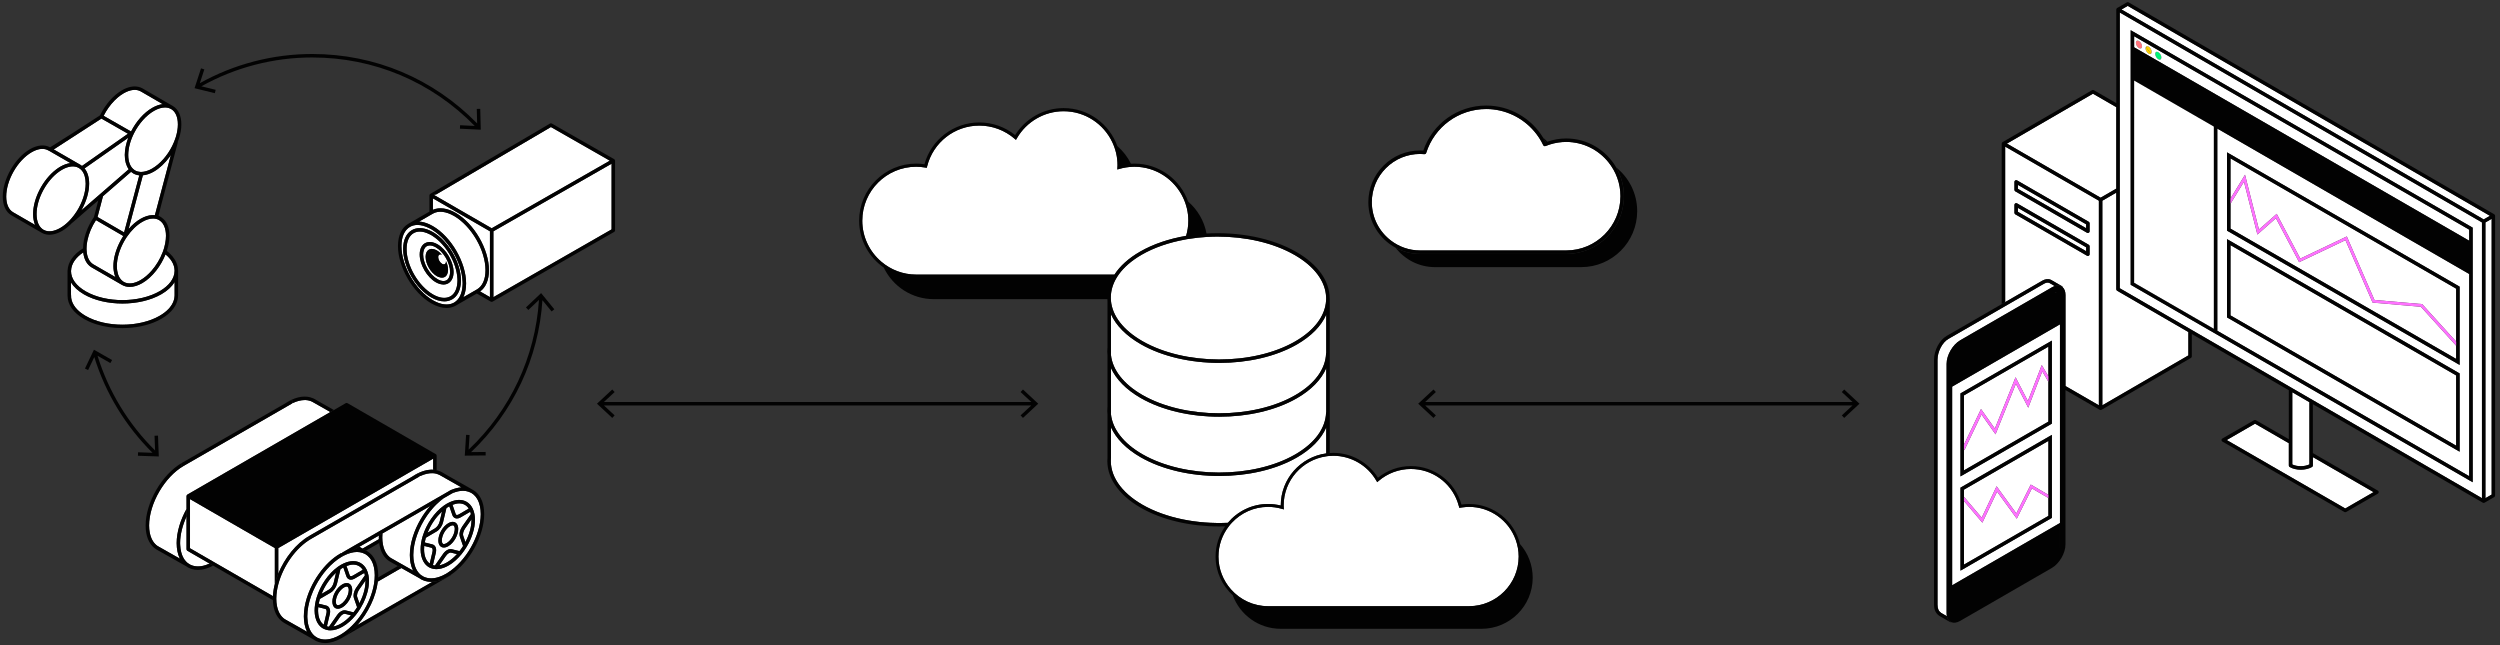 <?xml version="1.0" encoding="UTF-8"?><svg xmlns="http://www.w3.org/2000/svg" viewBox="0 0 899.01 232.094"><rect x="0" y="0" width="899.01" height="232.094" fill="#333333" stroke="none"/><g style="fill:none; isolation:isolate;"><g id="outlines"><path d="m140.276,201.972h-0c-2.166-1.233-3.51-3.586-3.911-6.709l-4.73,2.731c.012.008.02.019.032.028.09.045.187.081.274.13.018.01.039.016.057.027.278.16.535.348.786.544.181.141.347.302.515.462.157.151.318.295.461.461.134.155.253.329.375.498.121.166.243.331.353.51.109.178.207.367.305.557.103.2.202.404.292.618.081.193.157.389.228.592.085.244.16.497.229.755.053.197.107.391.151.596.066.309.115.632.16.959.024.177.057.347.075.53.052.521.084,1.058.084,1.618,0,.245-.022.496-.032.744l7.086-4.08-2.788-1.572c-0-0-.001-.001-.001-.001Z" style="fill:none;"/><path d="m769.184,17.297c.614.354,1.112.071,1.112-.633,0-.704-.498-1.562-1.112-1.916s-1.112-.071-1.112.633c0,.704.498,1.562,1.112,1.916Z" style="fill:#ff737c;"/><path d="m771.547,17.386c0,.704.498,1.562,1.112,1.916.337.194.635.191.839.038l-1.827-2.456c-.077.129-.124.294-.124.502Z" style="fill:#ffd200;"/><path d="m773.771,18.67c0-.704-.498-1.562-1.112-1.916-.433-.25-.804-.178-.988.131l1.827,2.456c.168-.126.273-.353.273-.67Z" style="fill:#ffd200;"/><path d="m776.133,21.309c.614.354,1.112.071,1.112-.633,0-.704-.498-1.562-1.112-1.916-.614-.354-1.112-.071-1.112.633,0,.704.498,1.562,1.112,1.916Z" style="fill:#00f376;"/><path d="m767.447,28.966v11.833l20.438,11.8c.193.111.312.317.312.541v60.525l7.909,4.566-.001-68.49-5.512-7.412-23.147-13.364Z" style="fill:#efefef; mix-blend-mode:multiply;"/><polygon points="767.447 65.54 767.447 101.685 786.948 112.944 786.948 54.226 767.447 65.54" style="fill:#efefef; mix-blend-mode:multiply;"/><polygon points="767.447 42.242 767.447 64.094 786.324 53.141 767.447 42.242" style="fill:#efefef; mix-blend-mode:multiply;"/><polygon points="786.948 53.501 786.324 53.141 767.447 64.094 767.447 65.54 786.948 54.226 786.948 53.501" style="fill:#efefef; mix-blend-mode:multiply;"/><path d="m788.198,53.14c0-.224-.119-.43-.312-.541l-20.438-11.8v1.443l18.878,10.899.935-.542.627,1.082-.938.544v58.718l1.25.722v-60.525Z" style="fill:#efefef; mix-blend-mode:multiply;"/><polygon points="786.948 54.226 787.886 53.681 787.259 52.599 786.324 53.141 786.948 53.501 786.948 54.226" style="fill:#efefef; mix-blend-mode:multiply;"/><polygon points="796.129 45.526 790.594 42.33 796.106 49.742 796.106 45.526 796.129 45.526" style="fill:#efefef; mix-blend-mode:multiply;"/><polygon points="766.961 101.833 766.961 101.945 786.948 113.484 786.948 113.42 766.961 101.833" style="fill:#efefef; mix-blend-mode:multiply;"/><polygon points="788.198 114.145 788.198 114.206 796.107 118.772 796.107 118.731 788.198 114.145" style="fill:#efefef; mix-blend-mode:multiply;"/><polygon points="786.948 113.42 786.948 113.484 788.198 114.206 788.198 114.145 786.948 113.42" style="fill:#efefef; mix-blend-mode:multiply;"/><polygon points="786.948 112.944 767.447 101.685 767.447 65.54 766.961 65.822 766.961 101.833 786.948 113.42 786.948 112.944" style="fill:#efefef; mix-blend-mode:multiply;"/><polygon points="767.447 28.966 766.961 28.686 766.961 40.519 767.447 40.799 767.447 28.966" style="fill:#efefef; mix-blend-mode:multiply;"/><polygon points="788.198 113.665 788.198 114.145 796.107 118.731 796.107 118.232 788.198 113.665" style="fill:#efefef; mix-blend-mode:multiply;"/><polygon points="766.961 41.962 766.961 64.376 767.447 64.094 767.447 42.242 766.961 41.962" style="fill:#efefef; mix-blend-mode:multiply;"/><polygon points="767.447 64.094 766.961 64.376 766.961 65.822 767.447 65.54 767.447 64.094" style="fill:#efefef; mix-blend-mode:multiply;"/><polygon points="767.447 40.799 766.961 40.519 766.961 41.962 767.447 42.242 767.447 40.799" style="fill:#efefef; mix-blend-mode:multiply;"/><polygon points="786.948 112.944 786.948 113.42 788.198 114.145 788.198 113.665 786.948 112.944" style="fill:#efefef; mix-blend-mode:multiply;"/><polygon points="796.106 49.742 796.107 118.232 796.732 118.592 796.731 50.583 796.106 49.742" style="fill:#efefef; mix-blend-mode:multiply;"/><polygon points="796.129 45.526 796.106 45.526 796.106 49.742 796.731 50.583 796.731 45.873 796.129 45.526" style="fill:#efefef; mix-blend-mode:multiply;"/><polygon points="796.107 118.731 796.107 118.772 796.732 119.133 796.732 119.093 796.107 118.731" style="fill:#efefef; mix-blend-mode:multiply;"/><polygon points="796.107 118.731 796.732 119.093 796.732 118.592 796.107 118.232 796.107 118.731" style="fill:#efefef; mix-blend-mode:multiply;"/><polygon points="790.594 42.33 789.763 41.212 767.447 28.328 767.447 28.966 790.594 42.33" style="fill:#efefef; mix-blend-mode:multiply;"/><polygon points="796.731 45.526 796.731 45.236 789.763 41.212 790.594 42.33 796.129 45.526 796.731 45.526" style="fill:#efefef; mix-blend-mode:multiply;"/><polygon points="767.447 28.328 766.961 28.048 766.961 28.686 767.447 28.966 767.447 28.328" style="fill:#efefef; mix-blend-mode:multiply;"/><polygon points="796.129 45.526 796.731 45.873 796.731 45.526 796.129 45.526" style="fill:#efefef; mix-blend-mode:multiply;"/><polygon points="177.433 106.853 219.931 82.49 219.931 58.864 177.433 83.172 177.433 106.853" style="fill:#fff;"/><path d="m155.677,75.441c2.309-.994,5.19-.612,8.219,1.137,6.585,3.801,11.942,13.036,11.942,20.587,0,3.495-1.137,6.171-3.193,7.64l3.539,2.043v-23.679l-20.506-11.839v4.111Z" style="fill:#fff;"/><polygon points="219.297 57.785 198.117 45.683 156.877 69.901 155.991 70.069 156.293 70.244 176.81 82.088 218.669 58.144 219.297 57.785" style="fill:#fff;"/><polygon points="220.556 57.785 220.556 57.785 220.556 57.785 220.556 57.785" style="fill:#fff;"/><polygon points="155.052 70.248 155.052 70.248 155.052 70.248 155.052 70.248" style="fill:#fff;"/><path d="m174.587,97.165c0-7.152-5.077-15.902-11.317-19.505-2.903-1.676-5.598-1.975-7.594-.843-.007.004-.015.006-.022.01l-.603.347-.625.36-3.703,2.133c1.174.085,2.418.416,3.703,1.008.207.095.416.215.625.324.208.108.414.203.624.324l.001.001c6.581,3.801,11.935,13.03,11.939,20.577,0,.002 0.0.005 0.0.007,0,.24-.02.464-.031.696-.011.235-.013.476-.034.702-.127,1.356-.447,2.559-.939,3.588l3.583-2.061.626-.36.626-.36.056-.032c.015-.011.03-.021.046-.03,1.959-1.147,3.038-3.593,3.038-6.887Z" style="fill:#fff;"/><path d="m156.701,88.931c-.352-.203-.694-.355-1.024-.466-.214-.072-.424-.13-.625-.163-.169-.028-.334-.042-.493-.042-.046,0-.087.013-.132.016-.359.019-.693.099-.983.266-.535.308-.894.881-1.094,1.623-.108.4-.182.835-.182,1.338-0,3.26,2.313,7.25,5.157,8.894.377.217.741.375,1.093.487.831.265,1.578.239,2.165-.099.373-.215.659-.563.872-.997.089-.18.155-.385.214-.598.056-.203.102-.415.13-.646.029-.232.06-.461.06-.719 0-3.26-2.313-7.25-5.157-8.894Zm2.272,5.937c.769.444,1.392.089,1.392-.792,0-.079-.011-.16-.02-.241.487,1.047.778,2.155.778,3.175-0.0.397-.057.743-.139,1.063-.055.216-.12.422-.208.601-.097.196-.209.375-.342.524-.62.694-1.611.849-2.754.384-.196-.08-.392-.157-.596-.275-2.23-1.288-4.037-4.406-4.037-6.963 0-.293.03-.561.075-.813.169-.936.642-1.563,1.303-1.85.193-.084.401-.137.625-.158.199-.019.406-.017.625.015.44.065.912.221,1.41.508.682.394,1.323.96,1.887,1.628-.769-.444-1.392-.089-1.392.792-0.0.882.623,1.956,1.392,2.4Z" style="fill:#fff;"/><path d="m164.481,100.093c-.316-5.583-4.09-12.085-8.805-15.163-.208-.136-.414-.275-.625-.397-0-0-.001-.001-.001-.001-.211-.121-.416-.215-.624-.319-1.225-.615-2.397-.944-3.452-.944-.814,0-1.56.186-2.214.558-.008.004-.016.007-.023.011-1.628.94-2.525,2.971-2.525,5.716,0,5.979,4.245,13.296,9.463,16.309,2.289,1.321,4.411,1.602,6.028.827.095-.045.194-.08.285-.133,1.486-.858,2.354-2.631,2.496-5.018.014-.229.029-.457.029-.697,0-.003-0-.005-0-.008-0-.244-.018-.492-.032-.74Zm-3.275,1.776c-.521.301-1.107.45-1.735.45-.083,0-.169-.015-.253-.02-.794-.049-1.645-.315-2.518-.82-3.189-1.843-5.783-6.317-5.782-9.976 0-1.081.226-2.005.64-2.737.314-.554.733-1.002,1.262-1.307.485-.28,1.028-.424,1.607-.443.204-.007.413.005.625.03.205.024.413.065.625.118.535.136,1.088.359,1.649.684,3.189,1.843,5.783,6.317,5.782,9.976-0.0.499-.05.964-.141,1.394-.046.217-.104.424-.173.622-.07.204-.154.396-.248.579-.32.622-.767,1.118-1.341,1.449Z" style="fill:#fff;"/><path d="m166.333,101.162c-.321-6.758-4.921-14.683-10.657-18.357-.208-.133-.414-.275-.625-.397-0-0-.001-.001-.001-.001-.21-.121-.416-.212-.624-.319-1.519-.781-2.975-1.199-4.284-1.199-.978,0-1.876.224-2.667.668-.006.003-.012.005-.017.008-.012.007-.024.011-.036.017-.149.086-.283.194-.422.295-.083.06-.173.111-.252.176-.134.11-.254.241-.377.365-.08.081-.168.153-.244.241-.108.125-.202.268-.301.405-.076.106-.16.202-.23.315-.085.136-.155.288-.232.433-.069.132-.146.255-.208.394-.065.146-.116.309-.173.463-.058.155-.122.302-.172.466-.05.164-.084.343-.126.515-.041.17-.09.333-.124.511-.039.211-.062.438-.09.659-.019.153-.048.299-.062.457-.034.387-.051.789-.051,1.205,0,7.151,5.076,15.9,11.315,19.503.354.204.705.386,1.051.549.179.084.354.149.531.222.163.068.328.143.489.201.222.08.44.14.658.203.11.032.223.071.332.098.231.057.457.095.682.131.092.015.186.036.277.048.223.028.44.038.657.045.09.003.181.011.269.011.205-.001.404-.02.603-.041.095-.01.192-.016.285-.03.184-.028.361-.073.538-.118.101-.026.203-.05.301-.082.164-.053.321-.12.477-.189.054-.024.108-.049.162-.075.072-.035.147-.063.216-.101 0-0.0 0-0.0 0-0.0.032-.017.067-.028.099-.046.03-.018.056-.042.086-.06.001-0.0.001-.001.002-.001,1.775-1.077,2.803-3.241,2.946-6.142.011-.231.029-.457.029-.697,0-.003-0-.005-0-.008-0-.244-.02-.493-.032-.74Zm-3.72,6.476c-.094.054-.195.094-.292.143-.781.39-1.642.595-2.566.595-1.456,0-3.056-.48-4.705-1.433-5.563-3.212-10.088-11.013-10.088-17.391,0-3.211,1.119-5.625,3.15-6.798.011-.006.023-.01.033-.016,1.74-.99,3.934-.948,6.281.084.207.091.416.195.625.302.208.106.414.203.624.324l.001.001c5.56,3.211,10.083,11.006,10.087,17.382,0,.002 0.0.005 0.0.007,0,.24-.019.466-.031.696-.013.234-.027.467-.053.691-.282,2.515-1.341,4.414-3.067,5.41Z" style="fill:#fff;"/><path d="m46.127,49.537l-15.724,11.024c1.071,1.305,1.654,3.178,1.657,5.473.004,3.045-1.032,6.41-2.71,9.426-.039.069-.073.14-.112.209l3.275-2.845,13.781-11.971c-.929-1.277-1.431-3.029-1.424-5.144.007-1.981.465-4.102,1.257-6.173Z" style="fill:#fff;"/><path d="m50.525,78.706c1.505-.871,2.967-1.316,4.314-1.358.292-.009.578.001.859.031l.156-.589.878-3.301,4.719-17.75c-.168.248-.339.494-.515.734-1.599,2.182-3.534,4.038-5.619,5.233-1.367.784-2.694,1.215-3.934,1.332l-5.132,19.305c1.292-1.486,2.739-2.75,4.274-3.638Z" style="fill:#fff;"/><path d="m46.466,62.359l.702-.544c-.013-.011-.023-.024-.035-.034l-.666.579Z" style="fill:#fff;"/><path d="m58.037,105.796c-3.87,2.234-8.948,3.353-14.013,3.353-5.018,0-10.023-1.097-13.83-3.295-2.108-1.217-3.669-2.675-4.662-4.27v4.303c.015.059.021.12.018.184-.017.353-.003.705.041,1.052.313,2.435,2.133,4.712,5.227,6.498,7.305,4.217,19.234,4.19,26.593-.058,1.287-.743,2.36-1.572,3.201-2.462.175-.185.34-.373.495-.564,1.082-1.333,1.661-2.784,1.679-4.274 0-.02.001-.039.003-.058v-4.76c-1.009,1.622-2.6,3.108-4.752,4.35Z" style="fill:#fff;"/><path d="m29.937,90.761c-2.747,1.848-4.281,4.125-4.374,6.516-.001.027-.006.053-.007.08-.001.05-.013.1-.013.15,0,2.72,1.874,5.3,5.275,7.265,7.305,4.216,19.234,4.19,26.593-.058,3.457-1.996,5.363-4.604,5.373-7.348,0-.003.001-.006.001-.009,0-.004.001-.007.001-.011,0-.087-.018-.172-.022-.258-.009-.215-.023-.43-.055-.643-.029-.18-.075-.359-.121-.538-.028-.114-.054-.228-.089-.342-.067-.212-.148-.423-.238-.633-.03-.07-.06-.141-.093-.211-.109-.231-.229-.461-.365-.687-.023-.039-.049-.077-.073-.116-.154-.246-.32-.491-.507-.73-.001-.001-.001-.001-.002-.002-.468-.599-1.036-1.173-1.703-1.717-.001.002-.002.004-.003.006-.838,2.095-2.005,4.117-3.398,5.882-1.45,1.837-3.135,3.396-4.939,4.44-1.581.915-3.12,1.377-4.521,1.377-1.004,0-1.938-.236-2.768-.714-.003-.001-.005-.003-.007-.005l-.001.002-8.839-5.1-2.116-1.221c-.019-.011-.037-.022-.055-.035-1.651-1.001-2.664-2.871-2.935-5.331-0-.003-.001-.005-.001-.008Z" style="fill:#fff;"/><path d="m34.517,79.159c-1.483,2.252-2.577,4.809-3.086,7.307-.008.038-.015.075-.022.112-.084.42-.146.834-.195,1.244-.01.089-.024.179-.032.267-.017.176-.029.35-.039.524-.015.241-.028.482-.03.72-0.0.031-.004.063-.004.094 0.0.081.008.154.01.234.003.124.009.244.016.365.125,2.389.969,4.168,2.426,5.029.014.009.027.018.041.026l3.943,2.276,3.954,2.281c-.289-.679-.489-1.444-.603-2.281-.071-.519-.12-1.056-.12-1.629-.004-2.822.886-5.919,2.352-8.759.109-.212.223-.422.339-.631.116-.209.235-.416.357-.622.17-.287.341-.573.523-.852l-9.814-5.696-.014-.008Z" style="fill:#fff;"/><path d="m42.153,97.357c.271,1.753.994,3.078,2.105,3.84.086.059.166.127.257.179,1.583.911,3.729.678,6.04-.661,1.42-.822,2.759-1.988,3.958-3.358,1.676-1.916,3.068-4.24,3.982-6.65.054-.141.106-.282.156-.423.021-.059.039-.118.059-.177.07-.204.141-.407.204-.611.063-.204.117-.407.173-.611.013-.047.025-.093.037-.14.101-.378.185-.751.259-1.121.021-.106.043-.213.062-.318.058-.322.1-.638.136-.953.013-.117.032-.234.042-.35.038-.415.06-.824.059-1.225-0-.336-.015-.661-.042-.974-.017-.199-.048-.386-.076-.576-.016-.107-.025-.22-.044-.324-.049-.267-.111-.521-.181-.767-.005-.018-.008-.038-.013-.056-.384-1.308-1.077-2.294-2.035-2.885-.034-.021-.064-.049-.1-.07-.634-.364-1.359-.546-2.148-.546-1.181,0-2.506.405-3.892,1.208-2.061,1.194-3.958,3.101-5.487,5.333-.138.201-.276.402-.408.608-.126.198-.247.4-.367.602-.12.202-.238.406-.352.612-1.556,2.813-2.517,5.946-2.513,8.782.001.58.05,1.12.129,1.631Z" style="fill:#fff;"/><path d="m47.128,47.285c1.818-3.563,4.57-6.752,7.64-8.511,1.299-.745,2.564-1.179,3.751-1.322h0l-7.88-4.573c-.017-.007-.033-.016-.049-.024-1.595-.905-3.761-.662-6.101.679-.355.204-.707.433-1.056.68-.076.054-.15.113-.226.169-.283.208-.563.425-.839.659-.064.054-.128.11-.191.166-.302.264-.601.539-.893.831-.028.028-.056.055-.084.083-1.555,1.57-2.912,3.485-3.937,5.532l.017.01,9.849,5.623Z" style="fill:#fff;"/><path d="m63.926,43.784c-.184-2.171-1.017-3.779-2.396-4.581-.005-.003-.012-.005-.017-.008-.089-.051-.183-.091-.276-.135-.573-.273-1.208-.417-1.896-.417-1.196,0-2.542.408-3.952,1.216-2.854,1.635-5.414,4.589-7.117,7.894-1.336,2.592-2.145,5.401-2.153,7.961-.008,2.452.728,4.308,2.07,5.309.12.089.237.183.366.258.554.322,1.182.494,1.86.539.21.014.427.011.647-.001.218-.013.441-.039.667-.078.933-.159,1.93-.523,2.967-1.116,2.922-1.674,5.531-4.73,7.232-8.13.491-.981.905-1.989,1.229-3.002.002-.005.003-.009.005-.014.071-.221.131-.441.193-.661.042-.152.086-.304.125-.456.043-.17.081-.339.118-.508.044-.202.086-.403.122-.604.026-.142.051-.284.073-.424.036-.235.065-.468.089-.7.012-.112.027-.225.036-.336.028-.343.046-.684.047-1.02.001-.334-.011-.657-.037-.969-0-.005-.002-.01-.002-.015Z" style="fill:#fff;"/><path d="m29.031,59.362c.159.096.308.203.455.314l6.44-4.515.515-.361.524-.367,9.05-6.345-9.281-5.298-.125-.071-.138-.079-.471.305-.886.573-8.824,5.711-6.97,4.511,9.718,5.608-.008.014Z" style="fill:#fff;"/><path d="m11.903,76.986c-.008-5.673,3.58-12.456,8.254-16.006.489-.372.987-.719,1.497-1.015h0c1.271-.736,2.512-1.166,3.679-1.312l-7.191-4.15-.432-.249c-.049-.017-.097-.039-.142-.068-.015-.01-.032-.015-.047-.024-.206-.129-.423-.236-.648-.325-1.515-.595-3.435-.289-5.507.911-5.041,2.92-9.135,10.069-9.127,15.938.003,2.697.874,4.695,2.451,5.628.014.009.028.018.041.026l7.897,4.557c-0-0-0-0-0-0-.468-1.1-.722-2.413-.724-3.911Z" style="fill:#fff;"/><path d="m25.563,78.703c.737-.833,1.422-1.741,2.035-2.706,1.965-3.094,3.215-6.721,3.211-9.962-.003-2.041-.501-3.68-1.426-4.761-.14-.163-.292-.31-.451-.447-.165-.143-.342-.269-.527-.382-.003-.002-.005-.004-.008-.006-.027-.017-.051-.039-.079-.055-1.585-.909-3.728-.677-6.04.662h0c-.337.195-.67.413-.998.644-4.572,3.23-8.137,9.818-8.13,15.293.003,2.718.886,4.723,2.484,5.646l0.0 0c.002.001.004.003.006.004,1.584.912,3.729.678,6.04-.661.015-.009.031-.02.046-.029.273-.159.542-.333.809-.516.148-.102.295-.215.442-.325.125-.094.251-.185.375-.284.188-.15.373-.308.558-.471.073-.064.147-.127.219-.193.212-.192.422-.392.629-.599.036-.036.072-.073.108-.109.231-.235.459-.477.682-.729.004-.004.008-.009.012-.013Z" style="fill:#fff;"/><polygon points="872.185 97.422 870.011 96.167 851.338 85.386 849.164 84.131 802.091 56.953 802.091 57.79 802.091 71.369 806.651 63.921 807.317 62.833 808.085 65.851 812.332 82.522 817.254 78.18 818.716 76.891 824.636 88.106 827.207 92.978 827.984 92.608 843.928 85.021 853.87 107.873 863.417 108.697 864.939 108.828 871.019 109.353 883.241 122.839 883.241 103.805 872.185 97.422" style="fill:#fff;"/><polygon points="870.542 110.316 865.552 109.885 864.03 109.754 853.19 108.819 843.424 86.369 828.592 93.426 826.77 94.292 820.741 82.868 818.425 78.481 817.853 78.985 811.767 84.354 806.932 65.376 802.091 73.284 802.091 82.216 833.923 100.594 852.309 111.209 854.483 112.465 871.203 122.118 873.377 123.373 883.241 129.068 883.241 124.198 883.176 124.256 870.542 110.316" style="fill:#fff;"/><polygon points="857.49 120.139 841.663 111.002 802.091 88.156 802.091 113.418 823.069 125.529 823.693 125.89 824.319 126.251 830.476 129.806 831.101 130.167 831.726 130.528 874.584 155.271 883.241 160.269 883.241 135.006 858.788 120.889 857.49 120.139" style="fill:#fff;"/><path d="m736.341,101.622c-.489,0-.974.204-1.346.419l-13.923,8.039-.625.361-.625.361-19.219,11.096c-2.134,1.232-3.87,4.575-3.87,7.45v88.116c0,1.393.408,2.322,1.283,2.926l2.106,1.216c-.073-.343-.114-.719-.114-1.13l-0-89.664c0-3.103,2.194-6.885,4.901-8.448l14.912-8.61.625-.361.625-.361,16.792-9.695c.358-.207.707-.361,1.043-.472l-1.902-1.098c-.217-.104-.441-.146-.665-.146Z" style="fill:#fff;"/><path d="m761.026,104.015v-34.75l-5.012,2.908v73.577l30.934-17.947v-8.403l-25.61-14.844c-.192-.112-.312-.318-.312-.541Z" style="fill:#fff;"/><polygon points="761.026 38.535 752.632 33.689 721.695 51.638 755.388 71.091 761.026 67.82 761.026 38.535" style="fill:#fff;"/><path d="m563.213,51.041c-1.99,0-3.941.307-5.823.898-.548.172-1.091.36-1.626.581-.306.128-.661-.009-.804-.31-.864-1.825-1.966-3.493-3.244-4.991-4.255-4.987-10.55-8.013-17.246-8.013-9.92,0-18.606,6.35-21.613,15.801-.089.278-.364.459-.651.433-.603-.053-1.093-.078-1.542-.078-4.635,0-8.993,1.805-12.27,5.082-3.277,3.278-5.082,7.636-5.082,12.271.001,5.622,2.701,10.613,6.86,13.786,2.918,2.227,6.549,3.565,10.494,3.565l52.547-.003c10.759,0,19.512-8.753,19.512-19.511,0-4.618-1.621-8.86-4.312-12.205-3.579-4.448-9.059-7.307-15.199-7.307Z" style="fill:#fff;"/><path d="m409.936,90.511c4.787-2.764,10.514-4.665,16.601-5.708.508-1.732.794-3.558.794-5.452,0-2.956-.684-5.749-1.873-8.259-3.109-6.568-9.783-11.133-17.52-11.133-.24,0-.48.017-.72.026-1.56.06-3.127.303-4.67.749l-.756.218.052-1.111c.01-.148.021-.298.021-.45,0-2.957-.685-5.75-1.873-8.26-3.11-6.569-9.784-11.134-17.521-11.134-6.893,0-13.326,3.723-16.789,9.717l-.342.592-.518-.446c-3.522-3.031-8.008-4.701-12.634-4.701-8.9,0-16.627,6.034-18.791,14.675l-.127.509-.518-.088c-1.175-.2-2.247-.298-3.277-.298-10.693,0-19.393,8.699-19.393,19.393,0,5.915,2.67,11.212,6.859,14.772,3.384,2.876,7.756,4.621,12.534,4.621h71.293c1.983-3.065,5.072-5.868,9.168-8.232Z" style="fill:#fff;"/><path d="m476.923,113.127c-1.75,4.037-5.334,7.724-10.51,10.713-7.692,4.442-17.811,6.661-27.952,6.661-10.238,0-20.501-2.261-28.324-6.777-5.212-3.009-8.832-6.702-10.631-10.737v14.676c.562,5.342,4.534,10.461,11.234,14.33,15.226,8.79,39.91,8.842,55.025.116,7.014-4.049,10.955-9.412,11.098-15.101l.06.001v-13.882Z" style="fill:#fff;"/><path d="m441.545,188.001c3.47-4.134,8.669-6.771,14.475-6.771,1.515,0,3.042.19,4.548.565v-.043c0-9.557,7.136-17.459,16.355-18.709v-9.349c-1.737,4.079-5.33,7.804-10.532,10.808-7.693,4.441-17.81,6.66-27.951,6.66-10.239,0-20.502-2.261-28.325-6.777-5.172-2.986-8.798-6.713-10.609-10.75v11.015c-.556,6.251,3.548,12.356,11.256,16.808,8.436,4.87,19.775,7.046,30.782,6.544Z" style="fill:#fff;"/><path d="m466.391,143.19c-7.693,4.441-17.811,6.66-27.952,6.66-10.239,0-20.501-2.26-28.323-6.776-5.172-2.986-8.798-6.714-10.609-10.752v16.651c.562,5.342,4.534,10.461,11.234,14.329,15.226,8.79,39.91,8.842,55.025.117,7.014-4.05,10.955-9.413,11.098-15.102l.06.001v-15.936c-1.737,4.079-5.33,7.804-10.532,10.807Z" style="fill:#fff;"/><path d="m399.472,107.57c.009.208.015.416.034.623.503,5.427,4.453,10.52,11.256,14.448,15.227,8.79,39.911,8.843,55.025.116,6.871-3.967,10.772-9.165,11.082-14.702.012-.208.025-.416.027-.625 0-.03.004-.059.004-.089,0-.179-.015-.357-.023-.536-.237-5.668-4.218-11.012-11.291-15.096-7.649-4.416-17.687-6.627-27.698-6.627-1.28,0-2.559.039-3.834.112-2.258.128-4.495.379-6.69.734-.211.034-.424.061-.634.097-.221.038-.436.091-.656.132-5.68,1.044-11.023,2.844-15.513,5.436-3.614,2.086-6.406,4.513-8.289,7.15-.134.188-.256.378-.381.568-.124.188-.245.377-.36.567-1.328,2.204-2.036,4.537-2.074,6.928-.001.068-.009.136-.009.204,0,.141.013.28.018.421.002.047.004.093.006.14Z" style="fill:#fff;"/><path d="m528.267,182.274c-.709,0-1.455.068-2.231.17-.262.035-.513.058-.786.104l-.477.081-.117-.469c-.147-.589-.331-1.16-.533-1.721-2.526-7.022-9.181-11.791-16.769-11.791-4.259,0-8.39,1.538-11.633,4.329l-.477.411-.315-.546c-3.189-5.519-9.112-8.947-15.459-8.947-.437,0-.866.035-1.296.066-.208.015-.419.019-.625.042-.211.023-.416.066-.625.096-8.641,1.242-15.311,8.674-15.311,17.654,0,.14.01.277.019.414l.048,1.023-.696-.201c-1.639-.474-3.309-.714-4.963-.714-5.116,0-9.724,2.175-12.982,5.634-.21.223-.419.446-.617.679-.176.207-.342.423-.509.638-2.34,3.02-3.748,6.797-3.748,10.905,0,4.529,1.709,8.658,4.498,11.809,3.274,3.699,8.041,6.047,13.358,6.047h72.247c9.846,0,17.857-8.01,17.857-17.856,0-2.131-.395-4.166-1.082-6.063-2.49-6.866-9.059-11.793-16.774-11.793Z" style="fill:#fff;"/><path d="m721.073,108.637l13.298-7.678c1.138-.656,2.264-.766,3.196-.309.005.003.011.005.016.008.054.026.106.056.159.086.021.013.041.025.061.04l3.678,2.123c.156.09.253.242.29.408.623.583.997,1.537.997,2.81v32.7l11.998,6.927v-73.58l-33.691-19.451v55.915Zm3.325-43.229c0-.224.119-.43.312-.541s.432-.111.625,0l25.79,14.89c.193.111.312.317.312.541v2.861c0,.224-.119.43-.312.541-.097.056-.205.084-.312.084-.108,0-.216-.028-.312-.084l-25.79-14.891c-.193-.111-.312-.317-.312-.541v-2.86Zm0,8.264c0-.224.119-.43.312-.541.193-.112.432-.111.625,0l25.79,14.891c.193.111.312.317.312.541v2.86c0,.224-.119.43-.312.541-.097.056-.205.084-.312.084s-.216-.028-.312-.084l-25.79-14.89c-.193-.111-.312-.317-.312-.541v-2.861Z" style="fill:#fff;"/><polygon points="750.188 80.659 725.648 66.491 725.648 67.908 750.188 82.076 750.188 80.659" style="fill:#fff;"/><polygon points="750.188 88.922 725.648 74.754 725.648 76.171 750.188 90.339 750.188 88.922" style="fill:#fff;"/><polygon points="765.139 2.117 762.899 3.41 893.145 78.9 895.385 77.607 765.139 2.117" style="fill:#fff;"/><polygon points="893.769 79.983 893.769 179.146 896.008 177.853 896.008 78.69 893.769 79.983" style="fill:#fff;"/><path d="m831.726,167.384c0,.224-.119.43-.312.541-1.135.655-2.589.982-4.04.982-1.439,0-2.874-.321-3.992-.967-.193-.111-.312-.317-.312-.541v-8.024l-12.157-7.019-10.185,5.881,42.635,24.615,10.185-5.88-21.82-12.599v3.01Z" style="fill:#fff;"/><path d="m830.476,167.007v-22.379l-6.157-3.569v25.963c1.749.837,4.396.831,6.157-.016Z" style="fill:#fff;"/><path d="m762.276,4.494v99.16l24.672,14.3,1.25.724,34.871,20.211.625.362.625.362,6.157,3.569.625.362.625.362,60.473,35.05.32.186v-99.16L762.594,4.679l-.319-.185Zm126.912,77.374l.001,91.548-.938-.542-1.01-.583-55.515-32.051-.625-.361-.625-.361-6.157-3.555-.625-.361-.625-.361-34.871-20.132-1.25-.722-20.751-11.98V10.859l.938.542.804.464,121.25,70.004Z" style="fill:#fff;"/><path d="m47.167,61.815l-.702.544-9.272,8.054-.163.142-1.326,5.07-.352,1.346-.279,1.066.163.094.021.012,9.37,5.439,1.744-6.558,3.715-13.973c-.775-.082-1.502-.309-2.16-.692-.271-.158-.522-.343-.76-.545Z" style="fill:#fff;"/><path d="m67.392,198.06c-.118-.068-.195-.177-.248-.299-.033-.077-.065-.156-.065-.242v-11.781c-1.447,3.165-2.307,6.501-2.307,9.572,0,.23.019.446.028.668.019.446.057.876.113,1.29.3,2.191,1.112,3.922,2.385,5.033.072.063.147.121.221.18.068.054.142.098.213.149l.333.189c.024.014.039.036.06.053.037.028.074.055.103.089.095.053.198.091.296.138.046.022.093.044.14.065,1.531.689,3.377.693,5.395.013.01-.003.019-.005.029-.009.362-.122.73-.272,1.101-.437.05-.022.099-.038.149-.061.008-.003.015-.006.022-.009l-.002-.001-7.967-4.599Z" style="fill:#fff;"/><path d="m63.523,195.31c0-3.962,1.358-8.344,3.557-12.294v-4.621c0-.101.031-.193.075-.278.011-.022.022-.04.036-.061.053-.081.118-.153.202-.202 0,0,0-0.0 0-0l0-0c.001-.001.003-.002.004-.002l9.397-5.425,3.823-2.207.072-.042.55-.318.623-.359.084-.048,8.731-5.041.676-.39.704-.406,23.653-13.656,3.026-1.747.072-.041-4.421-2.508-2.136-1.212c-.721-.351-1.51-.554-2.363-.591-.033-.001-.064-.009-.098-.01-.107-.003-.221.012-.33.014-1.258.021-2.624.354-4.057,1.019l-.131-.065c-.044.09-.106.168-.192.23-0.0 0-0.0 0-.001.001-.017.012-.028.03-.046.041l-1.895,1.091-3.349,1.928-1.888,1.087-26.809,15.436-1.384.797-3.285,1.891.018.009c-.123.067-.245.121-.369.193l-.014.008c-.001 0-.001 0-.002 0-6.857,3.961-12.435,13.576-12.435,21.435,0,.444.019.874.055,1.289.012.138.035.266.051.401.031.271.062.542.108.798.028.153.067.296.1.444.05.223.099.448.161.659.044.151.098.291.149.436.067.193.134.386.212.568.06.141.129.272.195.406.084.168.168.336.262.493.076.127.158.246.24.365.1.146.203.288.312.422.091.111.187.216.284.319.117.123.237.242.362.354.105.093.213.181.324.266.094.071.192.135.29.2l.046.026,7.935,4.502c-.021-.041-.046-.079-.066-.121-.728-1.502-1.117-3.35-1.117-5.482Z" style="fill:#fff;"/><path d="m129.22,196.618l1.159.658,5.873-3.391c-.008-.213-.028-.416-.028-.635,0-.224.021-.455.029-.681l-7.034,4.05Z" style="fill:#fff;"/><path d="m100.082,206.24c2.307-5.585,6.407-10.798,11.087-13.501.001-.001.002-.002.003-.002l37.098-21.359c.337-.225.675-.449,1.019-.647,2.29-1.323,4.503-1.932,6.484-1.825v-3.972l-55.69,32.153v9.153Z" style="fill:#fff;"/><path d="m92.63,193.507l-.626-.361-4.193-2.421-.531-.307-.539-.311-1.277-.737-1.08-.623-1.729-.998-.525-.303-.626-.361-.024-.014-.214-.123-.388-.224-.79-.456-2.93-1.692-1.181-.682-.522-.301-1.128-.651-1.464-.845-1.078-.623-1.657-.957-1.071-.618-.727-.42v17.68l2.312,1.335,1.13.652.532.307,1.076.621.437.253,2.852,1.646.004.002.606.35.02.011.591.341.036.021,20.223,11.676c.07-1.437.303-2.916.686-4.406v-12.88l-5.575-3.219-.626-.361Z" style="fill:#fff;"/><path d="m152.854,208.913c-.069-.02-.136-.045-.204-.067-.26-.087-.513-.188-.76-.305-.084-.04-.167-.079-.249-.122-.081-.043-.167-.075-.247-.121-.128-.074-.24-.169-.362-.251-.072-.048-.15-.083-.221-.135l-.158-.09-6.32-3.563-8.473,4.878c-.643,5.417-3.48,11.283-7.369,15.629l27.011-15.551c-.159.009-.319.019-.475.019-.76,0-1.484-.115-2.172-.322Z" style="fill:#fff;"/><path d="m158.107,187.547l.851-3.592c-2.206,1.988-4.059,4.733-5.207,7.616l2.637-1.545c.773-.454,1.48-1.474,1.719-2.479Z" style="fill:#fff;"/><path d="m164.153,185.175c.202.072.504.008.831-.184l3.582-2.098c-.37-.578-.836-1.037-1.396-1.356-.608-.346-1.301-.518-2.056-.518-.743,0-1.551.185-2.392.515l1.136,3.286c.064.187.164.306.294.354Z" style="fill:#fff;"/><path d="m162.802,188.912c-.274,0-.625.118-.991.332-1.601.938-2.943,3.283-2.932,5.122.003.478.102,1.281.729,1.281.274,0,.625-.118.991-.332,1.601-.938,2.943-3.283,2.932-5.122-.003-.478-.102-1.281-.729-1.281Z" style="fill:#fff;"/><path d="m167.25,190.046c-.614.878-.899,1.981-.677,2.624l.781,2.257c1.381-2.613,2.22-5.474,2.204-8.065-0-.037-.005-.07-.005-.107l-2.302,3.29Z" style="fill:#fff;"/><path d="m166.226,189.329l3.118-4.456c-.065-.298-.146-.579-.241-.847l-3.487,2.042c-.434.254-.874.384-1.284.384-.214,0-.42-.035-.612-.106-.485-.179-.855-.576-1.043-1.118l-1.093-3.161c-.102.056-.203.098-.306.159-.249.146-.494.309-.738.475l-1.217,5.134c-.316,1.332-1.242,2.646-2.303,3.269l-3.896,2.282c-.163.567-.292,1.132-.392,1.694l2.747.684c1.11.276,1.611,1.495,1.247,3.033l-1.05,4.431c.231.07.472.118.72.148l2.912-4.16c.904-1.294,2.145-1.964,3.162-1.712l2.764.688c.46-.583.893-1.194,1.293-1.83l-1.136-3.284c-.359-1.04-.032-2.511.834-3.749Zm-4.995,7.064c-.583.342-1.135.503-1.623.503-1.165,0-1.969-.922-1.979-2.523-.014-2.272,1.575-5.051,3.55-6.208.583-.342,1.135-.503,1.623-.503,1.165,0,1.969.922,1.979,2.523.014,2.272-1.575,5.051-3.55,6.208Z" style="fill:#fff;"/><path d="m155.177,196.977l-2.618-.652c-.039.423-.064.842-.061,1.253.015,2.353.735,4.127,2.029,5.076l.982-4.146c.188-.792.048-1.437-.332-1.531Z" style="fill:#fff;"/><path d="m160.332,199.933l-2.364,3.377c.886-.164,1.83-.522,2.809-1.096,1.268-.743,2.47-1.763,3.558-2.958l-2.168-.54c-.405-.104-1.188.29-1.836,1.216Z" style="fill:#fff;"/><path d="m172.752,183.019c-.04-.314-.086-.623-.148-.918-.031-.15-.07-.293-.106-.437-.068-.269-.143-.531-.229-.782-.047-.136-.096-.269-.148-.4-.097-.244-.205-.476-.32-.7-.058-.113-.115-.229-.178-.337-.135-.232-.284-.446-.44-.653-.059-.078-.113-.164-.175-.238-.227-.274-.475-.522-.74-.746-.027-.023-.058-.039-.085-.061-.22-.18-.447-.351-.694-.494-.029-.016-.06-.027-.089-.043-.025-.014-.052-.024-.077-.038-.281-.149-.578-.274-.889-.375-.612-.2-1.264-.312-1.956-.312-1.185,0-2.477.303-3.826.883l-3.12,1.797c-.868.625-1.707,1.336-2.51,2.119-.21.205-.42.41-.625.624-.213.222-.418.453-.625.684-.014.016-.028.032-.043.048-.398.447-.783.91-1.156,1.388-.319.409-.628.828-.927,1.257-3.039,4.356-5.018,9.64-5.018,14.311,0,.251.019.486.031.728.011.235.018.473.039.699.022.23.058.448.09.669.315,2.127,1.12,3.809,2.368,4.896.072.063.146.121.221.179.068.053.142.098.212.148l.333.189c.026.015.041.038.064.055.035.027.071.054.099.086.093.052.193.088.289.135.05.024.101.048.152.071,1.53.686,3.375.69,5.391.01.009-.003.018-.005.026-.008.366-.123.737-.274,1.111-.441.046-.021.091-.035.138-.057.413-.189.829-.404,1.249-.647.14-.081.275-.178.414-.263,6.666-4.102,12.024-13.473,12.024-21.174,0-.5-.027-.977-.072-1.44-.014-.143-.038-.276-.056-.415Zm-4.958,13.63c-.029.08-.072.152-.13.214-.51.825-1.066,1.618-1.667,2.359-.021.034-.044.063-.071.092-1.34,1.634-2.878,3.019-4.516,3.978-1.21.708-2.392,1.138-3.507,1.3-.327.047-.65.079-.964.079-.077,0-.15-.011-.226-.013-.005 0-.01.004-.015.004-.017,0-.034-.006-.051-.008-.856-.042-1.659-.255-2.378-.664-.88-.501-1.572-1.258-2.077-2.21-.601-1.133-.932-2.546-.943-4.194-.004-.699.054-1.417.16-2.144.003-.016-.002-.031.002-.047.001-.004.004-.006.005-.01.125-.836.317-1.684.572-2.532.007-.038.022-.072.036-.109,1.317-4.283,4.189-8.517,7.621-10.946.008-.005.014-.012.023-.017.322-.227.649-.439.979-.632.362-.212.722-.395,1.078-.559.003-.001.005-.004.008-.005.002-.001.003-0.0.005-.001,2.255-1.03,4.371-1.089,6.05-.133.925.526,1.648,1.33,2.157,2.352.001.002.003.003.004.005.001.002.001.005.003.007.302.609.526,1.296.669,2.054.005.022.007.043.01.065.109.601.174,1.238.178,1.92.02,3.164-1.148,6.702-3.013,9.794Z" style="fill:#fff;"/><path d="m152.004,185.512c.261-.405.534-.799.812-1.19.587-.826,1.21-1.615,1.865-2.363l-17.144,9.871c-.037.454-.056.903-.058,1.347-0.0.024-.003.048-.003.072,0,.219.018.423.027.635.009.218.01.443.028.653.001.017.002.034.003.051.011.123.034.234.048.354.031.269.062.539.108.794.028.155.067.298.101.448.05.222.098.446.16.656.044.151.099.293.149.438.067.192.133.385.211.566.061.142.13.274.197.409.083.167.167.333.26.489.076.128.16.248.242.369.099.144.201.286.31.419.092.112.188.217.286.321.116.122.235.24.359.351.106.094.215.183.327.269.093.071.191.134.289.199l.046.026,3.721,2.111.632.358.631.358,2.952,1.675c-.021-.041-.045-.078-.066-.12-.391-.808-.685-1.714-.871-2.715-.04-.215-.064-.443-.094-.667-.03-.223-.068-.44-.089-.671-.04-.462-.063-.937-.063-1.429,0-4.186,1.51-8.843,3.933-12.962.223-.379.454-.752.692-1.121Z" style="fill:#fff;"/><path d="m126.036,207.182c.2.073.504.007.83-.184l3.582-2.098c-.37-.578-.836-1.037-1.396-1.355-.607-.346-1.301-.518-2.056-.518-.744,0-1.551.185-2.392.514l1.137,3.285c.064.187.164.306.295.354Z" style="fill:#fff;"/><path d="m124.684,210.919c-.274,0-.625.118-.991.332-1.601.938-2.943,3.283-2.932,5.122,0,.004 0.0.009 0.0.014.002.198.023.445.088.671.064.222.174.415.355.517.081.046.172.079.285.079.274,0,.625-.118.991-.332.523-.306,1.011-.771,1.441-1.311.284-.357.536-.744.752-1.154.165-.315.306-.637.419-.963.201-.576.323-1.156.32-1.693-.003-.478-.102-1.281-.729-1.281Z" style="fill:#fff;"/><path d="m129.702,211.239l-.57.814c-.078.112-.135.234-.202.352-.18.316-.328.641-.419.963-.141.497-.173.968-.055,1.309l.781,2.257c.863-1.633,1.511-3.361,1.873-5.062.058-.271.114-.542.156-.811.041-.261.067-.518.094-.776.05-.478.083-.952.08-1.415-0-.037-.005-.07-.005-.107l-1.733,2.477Z" style="fill:#fff;"/><path d="m109.261,221.603c0-4.186,1.509-8.843,3.932-12.961.223-.379.455-.753.693-1.122.261-.405.534-.799.812-1.19,2.149-3.021,4.779-5.601,7.627-7.246.155-.089.307-.157.461-.24l.158.078c.053-.108.127-.206.238-.271l.232-.134,3.21-1.848.076-.044.547-.315.624-.359.087-.05,8.412-4.843.676-.389.677-.39,18.049-10.392.625-.36.625-.36,1.85-1.065,2.919-1.681-.046-.023c.106-.049.21-.086.315-.133l.094-.054c.075-.044.155-.07.236-.079,1.169-.479,2.306-.776,3.386-.862.061-.005.12-.001.181-.005l-5.792-3.286-2.188-1.241c-.306-.148-.625-.267-.957-.358-.205-.057-.411-.113-.625-.148-.204-.033-.414-.051-.625-.064-1.411-.092-2.978.239-4.633,1.008l-0-0-.131-.065c-.044.089-.106.167-.19.229-0.0 0-0.0 0-.001.001-.017.013-.028.031-.047.042l-1.897,1.092-3.348,1.927-1.889,1.087-26.81,15.435-1.383.796-3.285,1.891.018.009c-.121.066-.24.12-.361.189-.002.001-.004.002-.006.003l-.014.008c-.001 0-.001 0-.002 0-5.404,3.121-10.001,9.754-11.712,16.272-.444,1.69-.699,3.372-.716,4.983-.001.06-.008.121-.008.18,0,.19.017.366.023.55.008.22.011.444.028.656 0.0.001 0.0.002 0.0.003.002.026.001.054.003.08.012.14.035.269.051.406.031.269.062.538.108.793.028.156.068.3.102.451.05.221.098.443.159.652.045.153.1.295.151.442.067.191.133.382.209.562.061.142.13.275.198.41.083.167.167.333.26.488.076.128.159.248.242.368.1.145.202.287.311.42.091.111.187.216.285.319.116.123.236.242.362.353.105.093.213.181.324.266.096.073.196.138.296.204l.039.022,7.935,4.501c-.021-.041-.045-.078-.065-.119-.728-1.502-1.118-3.351-1.118-5.483Z" style="fill:#fff;"/><path d="m119.99,209.554l.851-3.593c-2.206,1.988-4.059,4.733-5.208,7.616l2.637-1.544c.773-.454,1.48-1.474,1.719-2.479Z" style="fill:#fff;"/><path d="m122.214,221.94l-2.364,3.377c.886-.165,1.83-.523,2.809-1.096,1.269-.743,2.471-1.763,3.559-2.957l-2.169-.54c-.405-.102-1.188.29-1.836,1.216Z" style="fill:#fff;"/><path d="m127.135,214.161c0-.247.028-.505.079-.767.057-.288.145-.58.261-.872.16-.404.368-.806.633-1.185l3.119-4.456c-.065-.298-.146-.579-.241-.847l-3.487,2.042c-.434.255-.874.385-1.284.385-.214,0-.419-.035-.612-.106-.485-.18-.855-.577-1.043-1.119l-1.093-3.161c-.102.056-.202.098-.306.159-.249.146-.494.309-.738.476l-1.216,5.134c-.316,1.332-1.242,2.646-2.303,3.269l-3.896,2.281c-.163.567-.292,1.133-.393,1.695l2.747.683c.205.051.381.146.544.261.175.124.328.276.449.463.109.169.19.365.251.577.142.494.156,1.086.003,1.732l-1.05,4.432c.231.07.472.118.72.148l2.912-4.161c.904-1.294,2.144-1.964,3.162-1.712l2.765.688c.46-.583.893-1.194,1.293-1.83l-1.136-3.284c-.097-.281-.14-.594-.14-.925Zm-4.022,4.239c-.583.342-1.135.503-1.623.503-.586,0-1.08-.234-1.428-.671-.123-.154-.221-.342-.305-.546-.077-.187-.138-.392-.179-.619-.038-.214-.065-.44-.066-.688-.014-2.272,1.575-5.051,3.55-6.208.583-.342,1.135-.503,1.623-.503,1.165,0,1.969.922,1.979,2.523.002.272-.022.551-.065.834-.041.273-.105.55-.182.827-.085.303-.19.604-.315.903-.63,1.506-1.728,2.906-2.988,3.644Z" style="fill:#fff;"/><path d="m117.06,218.984l-.565-.14-2.053-.51c-.039.422-.064.842-.061,1.252.001.16.015.308.022.463.011.236.028.467.054.691.027.227.055.453.096.666.284,1.458.922,2.571,1.856,3.257l.983-4.147c.069-.292.08-.55.065-.782-.018-.265-.081-.479-.197-.608-.058-.065-.12-.121-.2-.141Z" style="fill:#fff;"/><path d="m134.603,209.139c.032-.259.074-.52.095-.777.042-.5.064-.995.064-1.482,0-.499-.027-.977-.072-1.439-.014-.144-.038-.278-.056-.418-.04-.313-.086-.62-.147-.914-.031-.152-.07-.296-.107-.442-.067-.267-.142-.526-.227-.775-.047-.138-.098-.274-.151-.406-.096-.241-.203-.47-.316-.691-.06-.116-.118-.234-.182-.345-.133-.228-.28-.439-.432-.642-.062-.082-.118-.171-.182-.249-.224-.27-.463-.519-.724-.739-.001-.001-.002-.002-.003-.003-.247-.208-.51-.394-.789-.556-.028-.016-.058-.026-.086-.042-.029-.016-.061-.028-.09-.044-.278-.147-.571-.27-.878-.37-.019-.006-.038-.013-.057-.019-.287-.091-.583-.162-.888-.209-.329-.051-.665-.085-1.013-.085-.034,0-.07.008-.104.009-1.336.019-2.803.42-4.335,1.167l-.117.067c-.01.006-.021.003-.03.008-.275.138-.547.262-.826.423-1.912,1.104-3.718,2.658-5.338,4.481-.398.447-.783.91-1.156,1.388-.319.409-.628.828-.927,1.257-3.038,4.356-5.017,9.639-5.017,14.31,0,.231.019.446.028.669.019.446.057.876.114,1.29.3,2.193,1.113,3.925,2.388,5.036.07.061.142.117.214.174.069.054.144.099.215.15l.335.19c.025.014.04.037.062.054.036.027.072.054.101.088.093.052.193.088.288.135.048.024.097.046.146.068,1.535.692,3.388.695,5.413.009.002-.001.004-.001.006-.002.375-.126.756-.281,1.14-.453.037-.017.073-.028.111-.046.287-.133.579-.291.872-.449.127-.069.252-.125.38-.199 0-0.0.001-0.0.002-.001.004-.002.008-.005.012-.007,5.99-3.465,11.001-11.242,12.169-18.392.043-.261.066-.519.098-.778Zm-4.926,9.516c-.029.08-.072.151-.13.214-.51.825-1.066,1.619-1.667,2.36-.021.034-.044.063-.071.091-1.34,1.634-2.879,3.019-4.517,3.979-1.564.917-3.087,1.38-4.472,1.38-.078,0-.152-.011-.229-.014-.004 0-.008.003-.012.003-.014,0-.027-.005-.04-.006-.137-.006-.276-.009-.41-.025-.707-.083-1.371-.296-1.978-.641-.419-.238-.789-.542-1.126-.887-.756-.776-1.295-1.811-1.598-3.056-.051-.209-.096-.424-.134-.645-.037-.218-.075-.435-.099-.665-.038-.37-.061-.753-.064-1.151-.004-.701.055-1.421.161-2.15.002-.013-.002-.026.002-.039.001-.003.003-.005.004-.008.125-.837.317-1.685.572-2.533.008-.04.022-.076.038-.114,1.3-4.226,4.116-8.398,7.489-10.842.046-.033.09-.071.136-.104.006-.004.011-.009.017-.013.322-.227.649-.439.98-.633.363-.213.723-.396,1.081-.559.002-.001.003-.003.006-.003.001-0.0.003-0.0.004-0.0.059-.027.117-.046.176-.072,2.189-.953,4.241-.993,5.876-.062.925.526,1.646,1.33,2.156,2.351.001.002.004.003.005.006.002.003.001.006.003.009.301.608.526,1.295.668,2.052.005.022.007.043.01.066.109.601.174,1.238.178,1.92.001.221-.015.447-.025.671-.011.249-.026.498-.05.751-.025.257-.052.514-.091.774-.379,2.548-1.404,5.205-2.847,7.598Z" style="fill:#fff;"/><path d="m863.044,84.159l-18.672-10.78-2.174-1.255-44.842-25.889 0,5.189.001,67.531,25.712,14.845.625.361.625.361,6.157,3.555.625.361.625.361,53.634,30.965,2.579,1.489-.001-72.719-22.72-13.117-2.174-1.255Zm-31.318,47.813l-.625-.361-.625-.361-6.157-3.555-.625-.361-.625-.361-22.228-12.833v-28.15l38.94,22.481,16.449,9.497,2.174,1.255,26.087,15.061v28.15l-8.025-4.633-44.739-25.829Zm52.765-28.889v28.151l-.938-.542-8.917-5.148-2.174-1.255-16.72-9.653-2.174-1.255-17.764-10.256-34.964-20.186v-28.151l.938.542,46.126,26.63,2.174,1.255,18.672,10.78,2.174,1.255,13.566,7.832Z" style="fill:#fff;"/><path d="m887.184,86.135l.754.435v-3.979l-118.118-68.196-2.373-1.37v3.981l7.561,4.365,112.177,64.764Zm-111.051-67.376c.614.354,1.112,1.213,1.112,1.916,0,.704-.498.987-1.112.633-.614-.355-1.112-1.213-1.112-1.916,0-.704.498-.987,1.112-.633Zm-6.949-1.463c-.614-.354-1.112-1.213-1.112-1.916,0-.704.498-.987,1.112-.633s1.112,1.213,1.112,1.916c0,.704-.498.987-1.112.633Zm3.474,2.006c-.614-.355-1.112-1.213-1.112-1.916,0-.207.047-.373.124-.502.184-.308.555-.381.988-.131.614.354,1.112,1.213,1.112,1.916,0,.318-.105.544-.273.67-.204.153-.502.157-.839-.038Z" style="fill:#fff;"/><polygon points="788.198 113.665 796.107 118.232 796.106 49.742 796.106 45.526 796.129 45.526 790.594 42.33 767.447 28.966 767.447 40.799 767.447 42.242 767.447 64.094 767.447 65.54 767.447 101.685 786.948 112.944 788.198 113.665" style="fill:#fff;"/><polygon points="725.238 186.533 718.161 176.802 716.079 181.198 713.889 185.822 712.874 187.963 712.62 187.664 706.245 180.18 706.245 203.042 707.831 202.127 708.645 201.657 709.459 201.186 736.615 185.508 736.615 179.1 730.684 175.641 725.238 186.533" style="fill:#fff;"/><polygon points="735.45 135.324 734.807 134.231 734.409 133.554 734.268 133.919 734.039 134.51 733.812 135.099 729.36 146.62 728.244 144.463 727.842 143.686 727.441 142.91 724.92 138.036 717.6 156.188 712.542 149.046 706.412 161.866 706.245 161.786 706.245 169.149 721.708 160.221 722.522 159.751 723.337 159.281 736.615 151.615 736.615 137.304 736.092 136.416 735.45 135.324" style="fill:#fff;"/><polygon points="735.983 125.018 734.376 125.945 733.561 126.415 732.748 126.885 727.416 129.964 726.791 130.325 726.166 130.685 706.245 142.187 706.245 159.896 712.374 147.079 717.358 154.116 724.807 135.642 727.88 141.584 728.281 142.36 728.683 143.137 729.227 144.189 732.935 134.593 733.162 134.003 733.39 133.413 734.221 131.263 736.564 135.245 736.615 135.332 736.615 135.275 736.615 125.713 736.615 124.799 736.615 124.653 736.532 124.7 735.983 125.018" style="fill:#fff;"/><path d="m736.677,118.997l-.57.329-.245.142-.04.023-.774.447-.373.215-12.119,7.004-.625.361-.624.361-19.301,11.155v71.44l3.784-2.187.815-.471.815-.471,33.343-19.271v8.953c.001-.028.007-.058.007-.086v-80.311l-3.516,2.032-.576.333Zm1.188,67.234l-.312.18-28.683,16.559-.814.47-.814.47-2.245,1.296v-29.85l.312-.18,14.155-8.173.814-.47.815-.47,16.774-9.685v29.852Zm0-49.513v15.619l-.312.18-14.807,8.549-.815.47-.814.47-16.123,9.309v-29.851l.312-.18,19.608-11.321.625-.361.625-.361,7.174-4.142.813-.47.815-.47.333-.192.543-.313.543-.313,1.479-.854v14.232Z" style="fill:#fff;"/><path d="m704.91,124.653c-.009.005-.017.012-.025.017l4.892-2.827-4.867,2.81Z" style="fill:#fff;"/><path d="m739.452,105.318c-.052-.03-.112-.042-.166-.068-.197-.014-.407.006-.629.061.309-.048.613-.021.896.079-.035-.022-.066-.052-.102-.073Z" style="fill:#fff;"/><polygon points="719.685 168.32 718.871 168.79 706.245 176.079 706.245 178.834 706.341 178.751 712.632 186.137 714.272 182.676 716.46 178.058 717.979 174.851 718.118 175.041 725.08 184.615 730.266 174.241 736.615 177.943 736.615 158.545 720.499 167.85 719.685 168.32" style="fill:#fff;"/><path d="m501.852,89.081c2.637,1.423,5.656,2.233,8.867,2.233h52.495c11.448,0,20.762-9.313,20.762-20.761,0-3.759-1.02-7.279-2.774-10.323-3.588-6.227-10.299-10.438-17.988-10.438-2.316,0-4.58.399-6.755,1.151-.208.072-.42.128-.626.207-.286-.568-.6-1.118-.928-1.657-4.307-7.076-12.078-11.534-20.435-11.534-10.301,0-19.34,6.488-22.649,16.199-.426-.03-.802-.044-1.157-.044-4.969,0-9.64,1.935-13.154,5.448-3.513,3.514-5.448,8.186-5.448,13.154.001,7.063,3.958,13.217,9.79,16.366Zm8.812-33.718c.449,0,.939.025,1.542.078.287.026.562-.154.651-.433,3.007-9.451,11.693-15.801,21.613-15.801,6.696,0,12.991,3.027,17.246,8.013,1.278,1.498,2.381,3.166,3.244,4.991.143.301.498.438.804.31.535-.221,1.079-.41,1.626-.581,1.883-.591,3.833-.898,5.823-.898,6.141,0,11.62,2.858,15.199,7.307,2.692,3.345,4.312,7.587,4.312,12.205,0,10.758-8.753,19.511-19.512,19.511l-52.547.003c-3.946,0-7.576-1.339-10.494-3.565-4.159-3.173-6.859-8.164-6.86-13.786,0-4.635,1.805-8.992,5.082-12.271,3.277-3.277,7.635-5.082,12.27-5.082Z" style="fill:#020202;"/><polygon points="367.007 140.979 370.848 144.549 217.181 144.549 221.022 140.979 220.17 140.063 214.672 145.175 220.17 150.287 221.022 149.371 217.179 145.799 370.851 145.799 367.007 149.371 367.86 150.287 373.357 145.175 367.86 140.063 367.007 140.979" style="fill:#020202;"/><polygon points="662.326 140.979 666.167 144.549 512.5 144.549 516.341 140.979 515.489 140.063 509.991 145.175 515.489 150.287 516.341 149.371 512.498 145.799 666.17 145.799 662.326 149.371 663.179 150.287 668.676 145.175 663.179 140.063 662.326 140.979" style="fill:#020202;"/><path d="m528.267,181.23c-.867,0-1.762.07-2.721.213-2.265-8.173-9.678-13.839-18.193-13.839-4.303,0-8.483,1.482-11.839,4.186-3.44-5.53-9.532-8.939-16.045-8.939-.437,0-.866.036-1.296.066v-55.486c0-.043-.016-.08-.024-.12-.014-6.321-4.252-12.245-11.938-16.683-8.848-5.109-20.819-7.327-32.344-6.656-.842-4.563-3.231-8.575-6.608-11.482-2.833-7.949-10.413-13.664-19.322-13.664-.415,0-.832.013-1.248.04-1.196-2.432-2.863-4.585-4.896-6.335-2.833-7.95-10.413-13.665-19.323-13.665-7.073,0-13.689,3.702-17.426,9.708-3.645-2.937-8.184-4.546-12.857-4.546-9.248,0-17.299,6.154-19.758,15.03-1.042-.155-2.013-.231-2.955-.231-11.319,0-20.527,9.208-20.527,20.527,0,6.983,3.512,13.155,8.855,16.864,3.216,6.71,10.051,11.355,17.989,11.355h62.43c.009.23.014.461.035.691l.001,16.869-.02-.002c-.078.875-.068,1.747.02,2.613l.001,18.7-.021-.002c-.078.877-.067,1.752.021,2.62l.001,15.533c-.598,6.7,3.731,13.241,11.879,17.945,7.822,4.517,18.084,6.776,28.323,6.776.703,0,1.406-.013,2.109-.035-2.165,3.074-3.449,6.812-3.449,10.85,0,5.523,2.396,10.485,6.186,13.943,2.585,7.022,9.314,12.04,17.232,12.04h72.246c10.151,0,18.378-8.228,18.378-18.379,0-4.632-1.727-8.852-4.554-12.084-2.02-8.263-9.466-14.421-18.342-14.421Zm-90.103,18.9c0-4.108,1.408-7.885,3.748-10.905.167-.215.332-.431.509-.638.198-.233.407-.456.617-.679,3.258-3.459,7.866-5.634,12.982-5.634,1.654,0,3.324.24,4.963.714l.696.201-.048-1.023c-.009-.137-.019-.274-.019-.414,0-8.98,6.67-16.412,15.311-17.654.209-.03.414-.073.625-.096.206-.022.417-.027.625-.042.43-.031.858-.066,1.296-.066,6.347,0,12.27,3.428,15.459,8.947l.315.546.477-.411c3.243-2.791,7.373-4.329,11.633-4.329,7.588,0,14.243,4.769,16.769,11.791.202.561.386,1.132.533,1.721l.117.469.477-.081c.273-.047.524-.07.786-.104.776-.103,1.522-.17,2.231-.17,7.715,0,14.284,4.927,16.774,11.793.688,1.896,1.082,3.932,1.082,6.063,0,9.846-8.01,17.856-17.857,17.856h-72.247c-5.317,0-10.084-2.348-13.358-6.047-2.789-3.151-4.498-7.279-4.498-11.809Zm-128.083-120.779c0-10.694,8.7-19.393,19.393-19.393,1.03,0,2.102.097,3.277.298l.518.088.127-.509c2.164-8.64,9.891-14.675,18.791-14.675,4.626,0,9.112,1.67,12.634,4.701l.518.446.342-.592c3.463-5.994,9.896-9.717,16.789-9.717,7.737,0,14.411,4.565,17.521,11.134,1.188,2.51,1.873,5.303,1.873,8.26,0,.152-.011.301-.021.45l-.052,1.111.756-.218c1.542-.446,3.11-.689,4.67-.749.24-.009.481-.026.72-.026,7.737,0,14.411,4.565,17.52,11.133,1.188,2.51,1.873,5.303,1.873,8.259,0,1.894-.285,3.72-.794,5.452-6.086,1.043-11.813,2.944-16.601,5.708-4.095,2.364-7.185,5.167-9.168,8.232h-71.293c-4.778,0-9.151-1.745-12.534-4.621-4.189-3.56-6.859-8.857-6.859-14.772Zm127.806,5.731c10.011,0,20.049,2.211,27.698,6.627,7.073,4.084,11.054,9.427,11.291,15.096.008.179.023.357.023.536,0,.03-.004.059-.004.089-.001.209-.015.417-.027.625-.31,5.537-4.211,10.735-11.082,14.702-15.114,8.727-39.798,8.674-55.025-.116-6.804-3.928-10.754-9.021-11.256-14.448-.019-.207-.025-.415-.034-.623-.002-.047-.004-.093-.006-.14-.005-.14-.018-.28-.018-.421,0-.068.008-.136.009-.204.038-2.391.747-4.723,2.074-6.928.115-.19.236-.378.36-.567.125-.19.247-.38.381-.568,1.883-2.637,4.675-5.064,8.289-7.15,4.49-2.592,9.833-4.392,15.513-5.436.22-.04.435-.094.656-.132.21-.036.423-.063.634-.097,2.195-.355,4.432-.606,6.69-.734,1.274-.072,2.554-.112,3.834-.112Zm-27.75,38.641c7.823,4.517,18.085,6.777,28.324,6.777,10.141,0,20.259-2.219,27.952-6.661,5.177-2.989,8.761-6.675,10.51-10.713v13.882l-.06-.001c-.143,5.688-4.084,11.052-11.098,15.101-15.115,8.726-39.799,8.674-55.025-.116-6.7-3.869-10.672-8.989-11.234-14.33v-14.676c1.8,4.036,5.42,7.728,10.631,10.737Zm-.022,19.351c7.822,4.517,18.084,6.776,28.323,6.776,10.141,0,20.259-2.219,27.952-6.66,5.202-3.003,8.796-6.728,10.532-10.807v15.936l-.06-.001c-.143,5.688-4.084,11.052-11.098,15.102-15.115,8.725-39.799,8.673-55.025-.117-6.7-3.868-10.672-8.988-11.234-14.329v-16.651c1.811,4.038,5.437,7.765,10.609,10.752Zm-10.609,21.575v-11.015c1.811,4.038,5.437,7.765,10.609,10.75,7.823,4.517,18.086,6.777,28.325,6.777,10.141,0,20.258-2.219,27.951-6.66,5.202-3.003,8.796-6.729,10.532-10.808v9.349c-9.22,1.25-16.355,9.152-16.355,18.709v.043c-1.506-.375-3.033-.565-4.548-.565-5.807,0-11.005,2.637-14.475,6.771-11.007.502-22.346-1.674-30.782-6.544-7.708-4.451-11.812-10.557-11.256-16.808Z" style="fill:#020202;"/><path d="m724.71,68.809l25.79,14.891c.097.056.204.084.312.084.107,0,.216-.028.312-.084.193-.111.312-.317.312-.541v-2.861c0-.224-.119-.43-.312-.541l-25.79-14.89c-.193-.111-.432-.111-.625,0s-.312.317-.312.541v2.86c0,.224.119.43.312.541Zm.938-2.318l24.54,14.168v1.417l-24.54-14.168v-1.417Z" style="fill:#020202;"/><path d="m724.398,76.533c0,.224.119.43.312.541l25.79,14.89c.097.056.205.084.312.084s.216-.028.312-.084c.193-.111.312-.317.312-.541v-2.86c0-.224-.119-.43-.312-.541l-25.79-14.891c-.193-.111-.432-.112-.625,0-.193.111-.312.317-.312.541v2.861Zm1.25-1.778l24.54,14.168v1.417l-24.54-14.168v-1.417Z" style="fill:#020202;"/><path d="m897.25,77.578c-.005-.099-.027-.196-.075-.28-0-.001-0-.002-.001-.003-0-0-0-0-0-0-.051-.089-.124-.154-.206-.206-.009-.006-.013-.017-.022-.022L765.454.854c-.193-.111-.433-.112-.626,0l-3.486,2.013c-.001.001-.002 0-.003.001-.003.002-.005.006-.008.008-.083.05-.148.12-.199.199-.015.023-.024.048-.036.073-.031.066-.05.136-.056.211-.002.018-.014.033-.014.051v33.683l-8.082-4.666c-.195-.112-.435-.111-.626,0l-32.184,18.672 0.0.001c-.193.112-.312.317-.312.54v57.72l.625-.361.625-.361v-55.915l33.691,19.451v73.58l-11.998-6.927v-32.7c0-1.273-.374-2.228-.997-2.81-.503-.471-1.168-.698-1.941-.64-.293.022-.601.084-.921.19-.336.111-.685.265-1.043.472l-16.792,9.695-.625.361-.625.361-14.912,8.61c-2.707,1.563-4.901,5.345-4.901,8.448l0,89.664c0,.411.041.786.114,1.13.071.333.174.632.306.897.292.588.726,1.004,1.262,1.232.861.365,1.985.242,3.219-.47l32.954-19.026c2.707-1.563,4.901-5.345,4.901-8.448v-55.521l12.311,7.107c.097.056.205.084.312.084s.216-.028.312-.084c0-0.0 0-0.0.001-.001l0.0.001,32.184-18.672c.193-.112.312-.318.312-.541v-8.039l34.871,20.211v17.598l-11.845-6.839c-.193-.111-.432-.111-.625,0l-11.435,6.603c-.193.111-.312.317-.312.541s.119.43.312.541l43.885,25.337c.097.056.204.084.312.084.107,0,.216-.028.312-.084l11.435-6.602c.193-.111.312-.317.312-.541s-.119-.43-.312-.541l-23.383-13.501v-17.578l61.104,35.416c.001.001.002 0.0.003.001.081.046.171.063.261.07.017.001.032.013.049.013 0,0,0-0.0 0-0s0.0 0.0 0.0 0c.022,0,.043-.015.065-.018.084-.009.17-.022.246-.065.001-.001.001-.002.002-.002l3.487-2.013c.193-.111.312-.317.312-.541v-100.605c0-.011-.008-.019-.008-.03Zm-96.523,80.66l10.185-5.881,12.157,7.019v8.024c0,.224.119.43.312.541,1.118.646,2.553.967,3.992.967,1.451,0,2.905-.327,4.04-.982.193-.111.312-.317.312-.541v-3.01l21.82,12.599-10.185,5.88-42.635-24.615Zm29.749,3.972v4.798c-1.761.847-4.408.853-6.157.016v-25.963l6.157,3.569v17.581Zm0-19.026l-6.157-3.569-.625-.362-.625-.362-34.871-20.211-1.25-.724-24.672-14.3V4.494l.319.185,129.925,75.304v99.16l-.32-.186-60.473-35.05-.625-.362-.625-.362Zm-43.528-15.38l-30.934,17.947v-73.577l5.012-2.908v34.75c0,.223.119.429.312.541l25.61,14.844v8.403Zm-25.922-89.268v29.285l-5.638,3.271-33.692-19.453,30.937-17.949,8.394,4.846Zm4.113-36.418l130.246,75.49-2.24,1.293L762.899,3.41l2.24-1.294Zm128.63,77.866l2.239-1.293v99.163l-2.239,1.293v-99.163Zm-152.999,58.412v58.547c0,.028-.007.058-.007.086v-8.953l-33.343,19.271-.815.471-.815.471-3.784,2.187v-71.44l19.301-11.155.624-.361.625-.361,12.119-7.004.373-.215.774-.447.04-.023.245-.142.57-.329.576-.333,3.516-2.032v21.764Zm-35.884-13.725c.009-.005.017-.012.025-.017l4.867-2.81-4.892,2.827Zm34.566-19.353c.036.021.067.05.102.073-.283-.1-.588-.127-.896-.079.222-.055.432-.075.629-.061.054.026.114.038.166.068Z" style="fill:#020202;"/><path d="m65.164,45.88c.031-.373.05-.743.051-1.108.001-.39-.015-.767-.047-1.132-.012-.138-.038-.264-.055-.398-.028-.221-.051-.446-.091-.656-.032-.166-.079-.319-.119-.479-.041-.165-.075-.336-.124-.493-.055-.175-.125-.335-.189-.501-.05-.128-.092-.263-.147-.384-.079-.174-.174-.331-.265-.493-.056-.099-.104-.206-.164-.301-.103-.162-.22-.306-.335-.454-.062-.08-.117-.168-.183-.244-.123-.142-.261-.265-.396-.392-.071-.067-.136-.142-.211-.205-.138-.116-.29-.213-.439-.314-.079-.054-.151-.117-.233-.167-.021-.016-.042-.03-.065-.044l-10.939-6.348c-.021-.012-.042-.022-.063-.032-.412-.226-.856-.381-1.315-.492-1.754-.425-3.817-.025-5.966,1.207-.372.213-.742.453-1.107.71-.106.075-.21.158-.315.236-.258.191-.515.388-.768.598-.123.102-.243.209-.364.316-.229.201-.455.409-.678.625-.129.125-.258.251-.385.381-.204.208-.403.425-.6.645-.135.15-.271.297-.402.451-.174.205-.341.42-.509.633-.321.408-.631.827-.927,1.26-.078.114-.16.225-.237.341-.177.269-.344.545-.511.821-.084.138-.168.275-.249.416-.159.275-.31.554-.458.835-.081.153-.159.308-.236.464-.049.098-.101.193-.148.292l-10.371,6.712-7.607,4.8c-.001-.001-.002-.001-.003-.001-1.959-1.106-4.583-.864-7.255.682-5.385,3.119-9.759,10.755-9.75,17.021.004,3.129,1.074,5.495,3.014,6.672.018.013.036.024.055.035l10.954,6.321c.021.012.042.022.062.032.032.018.068.029.101.046.196.104.396.198.603.276.073.028.149.049.223.073.178.059.359.11.544.15.086.019.173.034.261.049.182.03.367.051.555.064.09.006.179.014.27.016.053.001.104.009.158.009.086,0,.177-.018.265-.021.204-.008.409-.023.618-.05.136-.018.273-.04.41-.066.214-.04.431-.091.649-.15.134-.036.268-.072.404-.115.241-.078.485-.172.73-.273.116-.048.23-.088.347-.14.363-.164.729-.348,1.099-.561.303-.176.604-.371.904-.577.101-.069.2-.144.3-.216.198-.143.395-.292.59-.447.11-.088.22-.177.329-.269.198-.166.392-.338.585-.515.088-.081.177-.158.264-.241.248-.236.493-.481.734-.736l.033.038,7.251-6.299,2.034-1.695-1.558,5.96c-.604.873-1.142,1.779-1.617,2.706-.036.07-.073.14-.108.21-.177.356-.346.716-.504,1.078-.023.053-.045.106-.068.16-.453,1.059-.815,2.128-1.081,3.192-.044.175-.091.35-.13.525-.054.241-.097.481-.141.721-.047.264-.089.526-.123.787-.025.188-.05.375-.068.562-.035.367-.056.731-.064,1.09-.002.075-.013.153-.013.228-.12.074-.224.154-.341.23-.273.176-.545.353-.798.538-.122.089-.232.182-.349.273-.274.212-.546.425-.793.647-.05.045-.092.092-.141.137-1.27,1.171-2.177,2.461-2.676,3.826-.004.01-.009.019-.012.029-.101.279-.171.562-.238.846-.022.094-.053.187-.071.282-.049.25-.072.503-.094.756-.009.097-.032.193-.036.291-.018.058-.027.119-.027.183v8.915c0,.04.004.079.011.117.008,3.174,2.089,6.114,5.901,8.314.476.275.971.532,1.482.773.894.421,1.839.789,2.821,1.104,2.947.946,6.234,1.419,9.528,1.419,4.432,0,8.874-.857,12.507-2.568.519-.244,1.022-.506,1.505-.786.475-.274.924-.56,1.347-.857.713-.501,1.332-1.039,1.888-1.596.102-.102.219-.2.316-.303.192-.207.354-.423.524-.636.106-.132.227-.26.324-.394.191-.264.349-.536.507-.809.052-.09.118-.176.167-.266.585-1.097.901-2.252.926-3.437.003-.025.004-.051.004-.076v-8.915c0-.028-.002-.057-.006-.084-.004-.335-.034-.669-.086-1.001-.028-.182-.075-.362-.117-.542-.036-.156-.071-.312-.117-.466-.067-.22-.146-.439-.234-.656-.04-.1-.083-.199-.127-.299-.11-.243-.227-.485-.362-.723-.027-.048-.058-.094-.086-.142-.47-.795-1.085-1.554-1.838-2.269-.072-.068-.137-.138-.212-.206-.195-.178-.407-.349-.62-.521-.086-.07-.163-.143-.252-.212.038-.114.064-.225.099-.339.066-.211.126-.421.185-.631.064-.229.127-.459.182-.688.051-.213.093-.423.136-.633.045-.222.093-.444.13-.665.039-.237.065-.469.093-.703.023-.188.052-.377.068-.563.035-.419.056-.834.055-1.241-.001-.389-.019-.765-.052-1.13-.015-.167-.044-.323-.067-.484-.026-.189-.046-.382-.081-.563-.039-.204-.093-.395-.143-.589-.032-.125-.059-.255-.096-.376-.065-.211-.144-.408-.223-.606-.036-.091-.067-.186-.106-.274-.09-.202-.194-.39-.299-.576-.04-.071-.076-.147-.119-.216-.112-.182-.237-.35-.365-.516-.048-.062-.092-.128-.141-.187-.131-.157-.275-.3-.421-.44-.058-.055-.112-.113-.172-.166-.147-.129-.305-.244-.466-.356-.05-.034-.093-.077-.144-.11-.038-.038-.081-.071-.129-.099l-.898-.519.935-3.784,6.002-22.577-.081-.021c.369-.931.664-1.858.882-2.771.008-.035.016-.069.024-.104.081-.344.149-.688.208-1.029.013-.077.027-.155.039-.232.049-.305.085-.607.116-.909.009-.088.021-.177.028-.265Zm-5.826,36.257c.07.246.133.5.181.767.019.104.028.217.044.324.028.19.059.376.076.576.027.314.041.638.042.974 0.0.403-.022.812-.059,1.225-.01.116-.029.234-.042.35-.036.316-.08.633-.136.953-.019.106-.041.212-.062.318-.073.373-.159.746-.259,1.121-.012.047-.024.093-.037.14-.056.204-.11.407-.173.611-.063.204-.133.408-.204.611-.02.059-.038.118-.059.177-.05.141-.102.282-.156.423-.915,2.41-2.306,4.734-3.982,6.65-1.199,1.37-2.538,2.536-3.958,3.358-2.312,1.339-4.457,1.572-6.04.661-.091-.052-.171-.12-.257-.179-1.111-.762-1.834-2.087-2.105-3.84-.079-.511-.128-1.051-.129-1.631-.004-2.837.957-5.97,2.513-8.782.114-.206.231-.41.352-.612.12-.202.241-.404.367-.602.132-.206.27-.407.408-.608,1.529-2.232,3.426-4.139,5.487-5.333,1.385-.803,2.711-1.208,3.892-1.208.789,0,1.514.182,2.148.546.035.02.065.048.1.07.958.591,1.65,1.578,2.035,2.885.005.018.008.038.013.056Zm1.274,28.965c-.84.89-1.913,1.719-3.201,2.462-7.358,4.248-19.288,4.274-26.593.058-3.095-1.787-4.914-4.063-5.227-6.498-.045-.348-.059-.699-.041-1.052.003-.063-.003-.125-.018-.184v-4.303c.993,1.595,2.554,3.052,4.662,4.27,3.807,2.198,8.812,3.295,13.83,3.295,5.065,0,10.143-1.118,14.013-3.353,2.152-1.242,3.744-2.728,4.752-4.35v4.76c-.002.019-.003.038-.003.058-.02,1.703-.773,3.355-2.173,4.838Zm-35.851-31.547c-.207.206-.416.407-.629.599-.073.066-.146.129-.219.193-.185.161-.37.32-.558.471-.124.098-.249.19-.375.284-.147.11-.293.223-.442.325-.267.183-.536.357-.809.516-.015.009-.031.02-.046.029-2.311,1.339-4.456,1.573-6.04.661-.002-.001-.004-.003-.006-.004l-0-0c-1.598-.924-2.481-2.928-2.484-5.646-.007-5.475,3.558-12.063,8.13-15.293.328-.232.66-.449.998-.644h-0c2.312-1.339,4.455-1.571,6.04-.662.028.016.051.038.079.055.003.002.005.004.008.006.185.113.362.239.527.382.159.137.311.284.451.447.925,1.081,1.423,2.72,1.426,4.761.004,3.24-1.246,6.868-3.211,9.962-.613.965-1.298,1.874-2.035,2.706-.004.004-.008.009-.012.013-.223.251-.45.494-.682.729-.036.037-.072.073-.108.109Zm-13.396-24.808c2.072-1.2,3.992-1.507,5.507-.911.225.088.442.196.648.325.015.009.032.015.047.024.045.029.093.052.142.068l.432.249,7.191,4.15c-1.167.145-2.408.576-3.679,1.312h-0c-.51.296-1.008.643-1.497,1.015-4.674,3.551-8.262,10.334-8.254,16.006.002,1.497.256,2.81.724,3.911,0,0.0 0.0 0.0 0.0 0l-7.897-4.557c-.013-.009-.027-.018-.041-.026-1.577-.933-2.447-2.931-2.451-5.628-.008-5.868,4.086-13.018,9.127-15.938Zm29.919-18.71c.291-.29.589-.567.893-.831.064-.055.127-.112.191-.166.275-.232.555-.451.839-.659.075-.055.149-.115.226-.169.347-.244.699-.475,1.056-.68,2.34-1.341,4.506-1.584,6.101-.679.016.009.032.018.049.024l7.88,4.573h-0c-1.187.143-2.452.577-3.751,1.322-3.071,1.759-5.822,4.948-7.64,8.511l-9.849-5.623-.017-.01c1.026-2.047,2.382-3.962,3.937-5.532.028-.028.056-.056.084-.083Zm22.644,7.762c.026.312.038.635.037.969-.001.336-.019.677-.047,1.02-.009.112-.024.224-.036.336-.025.232-.053.465-.089.7-.022.141-.047.283-.073.424-.037.201-.078.402-.122.604-.037.169-.075.338-.118.508-.038.152-.082.304-.125.456-.062.221-.123.441-.193.661-.002.005-.003.009-.005.014-.324,1.013-.739,2.021-1.229,3.002-1.701,3.4-4.311,6.456-7.232,8.13-1.036.593-2.034.957-2.967,1.116-.227.039-.449.065-.667.078-.22.013-.437.015-.647.001-.678-.044-1.305-.217-1.86-.539-.129-.075-.246-.169-.366-.258-1.342-1-2.078-2.856-2.07-5.309.009-2.56.818-5.369,2.153-7.961,1.703-3.305,4.263-6.259,7.117-7.894,1.411-.808,2.756-1.216,3.952-1.216.689,0,1.324.144,1.896.417.092.044.187.084.276.135.005.003.012.005.017.008,1.379.802,2.212,2.41,2.396,4.581 0.0.005.002.01.002.015Zm-8.074,32.992l-.156.589c-.28-.03-.566-.04-.859-.031-1.347.042-2.809.487-4.314,1.358-1.535.889-2.982,2.152-4.274,3.638l5.132-19.305c1.24-.117,2.567-.549,3.934-1.332,2.085-1.194,4.02-3.051,5.619-5.233.176-.241.347-.486.515-.734l-4.719,17.75-.878,3.301Zm-20.741-33.273l.886-.573.471-.305.138.079.125.071,9.281,5.298-9.05,6.345-.524.367-.515.361-6.44,4.515c-.147-.111-.297-.219-.455-.314l.008-.014-9.718-5.608,6.97-4.511,8.824-5.711Zm.123,34.613l-.163-.094.279-1.066.352-1.346,1.326-5.07.163-.142,9.272-8.054.666-.579c.012.011.023.024.035.034.237.202.488.387.76.545.658.383,1.385.61,2.16.692l-3.715,13.973-1.744,6.558-9.37-5.439-.021-.012Zm-5.887-2.671c1.678-3.016,2.714-6.381,2.71-9.426-.003-2.295-.586-4.168-1.657-5.473l15.724-11.024c-.792,2.071-1.25,4.191-1.257,6.173-.007,2.115.495,3.866,1.424,5.144l-13.781,11.971-3.275,2.845c.039-.069.074-.14.112-.209Zm5.167,3.7l.014.008,9.814,5.696c-.182.279-.352.565-.523.852-.122.206-.241.413-.357.622-.116.209-.229.419-.339.631-1.466,2.84-2.356,5.937-2.352,8.759.001.573.049,1.11.12,1.629.114.837.315,1.602.603,2.281l-3.954-2.281-3.943-2.276c-.013-.009-.027-.018-.041-.026-1.456-.861-2.301-2.64-2.426-5.029-.006-.121-.013-.241-.016-.365-.002-.079-.01-.153-.01-.234-0-.031.004-.063.004-.094.001-.238.015-.479.03-.72.011-.174.022-.348.039-.524.009-.089.022-.178.032-.267.048-.412.113-.826.195-1.244.007-.037.014-.075.022-.112.509-2.498,1.603-5.054,3.086-7.307Zm26.705,14.027c.001.001.001.001.002.002.187.24.353.483.507.73.024.039.049.077.073.116.136.227.258.456.365.687.033.07.063.14.093.211.089.21.172.42.238.633.035.113.061.228.089.342.044.179.093.357.121.538.033.213.046.428.055.643.004.086.022.171.022.258,0,.004-.001.007-.001.011,0,.003-.001.006-.001.009-.01,2.744-1.915,5.352-5.373,7.348-7.358,4.248-19.288,4.273-26.593.058-3.401-1.965-5.275-4.545-5.275-7.265,0-.05.012-.1.013-.15.001-.027.006-.053.007-.08.093-2.391,1.627-4.668,4.374-6.516 0.0.003.001.005.001.008.27,2.461,1.283,4.33,2.935,5.331.018.013.036.024.055.035l2.116,1.221,8.839,5.1.001-.002c.003.001.005.003.007.005.83.478,1.764.714,2.768.714,1.402,0,2.941-.462,4.521-1.377,1.804-1.045,3.489-2.603,4.939-4.44,1.393-1.764,2.56-3.787,3.398-5.882.001-.002.002-.004.003-.006.667.544,1.235,1.118,1.703,1.717Z" style="fill:#020202;"/><path d="m71.09,164.63l26.809-15.436,1.888-1.087,3.349-1.928,1.895-1.091c.018-.011.029-.028.046-.041 0-0.0 0-0.0.001-.001.085-.062.148-.14.192-.23.085-.173.094-.376-0-.558-.004-.008-.004-.017-.008-.025-.173-.301-.554-.403-.854-.23l-1.874,1.079-37.1,21.361c-.001.001-.002.002-.003.002-.296.174-.399.553-.227.851.005.009.015.011.02.02.118.185.315.294.522.294.105,0,.211-.026.31-.083.001-0.0.001-0.0.002-0l.014-.008.35-.202,3.285-1.891,1.384-.797Z" style="fill:#020202;"/><path d="m136.253,193.885l-5.873,3.391.63.357.604.343c.008.005.013.013.021.018l4.73-2.731c-.029-.224-.061-.444-.08-.675-.019-.228-.022-.467-.031-.703Z" style="fill:#020202;"/><path d="m155.772,168.906c.213.012.418.045.625.073.211.029.42.059.625.105v-5.232c0-.103-.031-.2-.077-.288-.014-.028-.038-.049-.056-.074-.028-.039-.049-.082-.087-.114-.017-.015-.04-.018-.059-.031-.013-.009-.019-.026-.034-.034l-31.752-18.332c-.193-.111-.432-.111-.625,0l-4.271,2.466-.083.048-.623.36-.551.318-.072.041-3.026,1.747-23.653,13.656-.704.406-.676.39-8.731,5.041-.084.048-.623.359-.55.318-.072.042-3.823,2.207-9.397,5.425-.004.002c-0,0-0.0 0-0.0 0-0,0-0.0 0-0.0 0-.085.049-.15.122-.202.202-.013.02-.025.04-.036.061-.043.086-.075.179-.075.278v19.124c0,.087.032.165.065.242.052.122.129.231.248.299l7.967,4.599.002.001.636.367.658.38.001 0,21.477,12.4c-.006-.185-.025-.361-.025-.551,0-.06.007-.121.008-.181.002-.232.019-.469.03-.704l-20.223-11.676-.036-.021-.591-.341-.02-.011-.606-.35-.004-.002-2.852-1.646-.437-.253-1.076-.621-.532-.307-1.13-.652-2.312-1.335v-17.68l.727.42,1.071.618,1.657.957,1.078.623,1.464.845,1.128.651.522.301,1.181.682,2.93,1.692.79.456.388.224.214.123.024.014.626.361.525.303,1.729.998,1.08.623,1.277.737.539.311.531.307,4.193,2.421.626.361.626.361,5.575,3.219v12.88c.32-1.246.741-2.494,1.25-3.727v-9.153l55.69-32.153v3.972Z" style="fill:#020202;"/><path d="m135.859,209.137l8.473-4.878-.633-.357-.633-.357-7.086,4.08c-.01.247-.012.491-.032.74-.021.256-.058.515-.089.773Z" style="fill:#020202;"/><path d="m157.159,208.982c-.566.129-1.119.204-1.658.233l-27.011,15.551c-.507.566-1.026,1.113-1.565,1.623-1.255,1.185-2.589,2.209-3.976,3.01-.001.001-.002.001-.003.002.001-0.0.002-0.0.003-.001l38.974-22.438c.109-.063.181-.158.234-.262-.36.242-.722.48-1.09.692-1.339.773-2.652,1.303-3.908,1.59Z" style="fill:#020202;"/><path d="m145.525,174.402l3.348-1.927,1.897-1.092c.019-.011.03-.029.047-.042 0-0.0 0-0.0.001-.001.085-.062.147-.14.19-.229.085-.173.094-.376-.001-.558-.004-.008-.004-.017-.008-.025-.172-.3-.555-.403-.854-.23l-1.876,1.08-37.098,21.359c-.001.001-.002.002-.003.002-.296.174-.399.553-.227.851.005.009.015.012.02.02.118.185.315.294.522.294.105,0,.211-.026.31-.083.001-0.0.001-0.0.002-0l.013-.008c0-0.0 0,0,0-0l.35-.201,3.285-1.891,1.383-.796,26.81-15.435,1.889-1.087Z" style="fill:#020202;"/><path d="m162.392,176.133c-.081.01-.161.036-.236.079l-.094.054-.269.155-2.919,1.681-1.85,1.065-.625.36-.625.36-18.049,10.392-.677.39-.676.389-8.412,4.843-.087.05-.624.359-.547.315-.076.044-3.21,1.848-.232.134c-.112.065-.185.163-.238.271-.089.181-.099.396.009.583.116.201.326.313.542.313.096,0,.191-.029.281-.075.01-.005.021-.003.03-.008l.117-.067,3.943-2.27.097-.056.13-.075.396-.228.624-.359.108-.062,7.034-4.05.641-.369.641-.369,17.144-9.871,1.091-.628.625-.36.625-.36,2.51-1.445,3.12-1.797.127-.073c.299-.173.402-.555.229-.854-.129-.224-.376-.339-.617-.31Z" style="fill:#020202;"/><path d="m887.241,172.291l1.01.583.938.542-.001-91.548-121.25-70.004-.804-.464-.938-.542v91.549l20.751,11.98,1.25.722,34.871,20.132.625.361.625.361,6.157,3.555.625.361.625.361,55.515,32.051Zm-119.795-106.751V28.966l23.147,13.364,5.535,3.196h-.023l0,4.216.001,68.49-7.909-4.566-1.25-.722-19.501-11.259v-36.145Zm120.491,21.031l-.754-.435-112.177-64.764-7.561-4.365v-3.981l2.373,1.37,118.118,68.196v3.979Zm-90.582-35.148l-0-5.189,44.842,25.889,2.174,1.255,18.672,10.78,2.174,1.255,22.72,13.117.001,72.719-2.579-1.489-53.634-30.965-.625-.361-.625-.361-6.157-3.555-.625-.361-.625-.361-25.712-14.845-.001-67.531Z" style="fill:#020202;"/><path d="m55.569,156.697l.205,5.297c-9.609-9.491-16.738-21.222-20.695-34.057l4.609,2.626.618-1.088-6.523-3.714-3.231,6.776,1.129.539,2.231-4.682c4.015,12.97,11.22,24.825,20.922,34.427l-5.188-.179-.042,1.25,7.503.257-.288-7.501-1.25.047Z" style="fill:#020202;"/><path d="m189.13,110.557l.859.91,3.827-3.622c-1.349,20.58-10.289,39.619-25.292,53.854l.331-5.262-1.249-.077-.469,7.492,7.507-.076-.012-1.251-5.22.054c15.207-14.443,24.273-33.749,25.648-54.62l3.304,4.046.968-.792-4.749-5.814-5.453,5.158Z" style="fill:#020202;"/><path d="m165.387,46.281l7.498.362-.183-7.505-1.251.03.129,5.221c-15.743-16.103-36.752-24.973-59.316-24.973-14.166,0-28.103,3.63-40.395,10.489l1.608-4.941-1.19-.386-2.322,7.139,7.288,1.797.301-1.214-5.142-1.267c12.123-6.78,25.874-10.367,39.853-10.367,22.236,0,42.939,8.745,58.448,24.622l-5.264-.255-.059,1.25Z" style="fill:#020202;"/><path d="m581.201,60.23c1.754,3.045,2.774,6.564,2.774,10.323,0,11.447-9.313,20.761-20.762,20.761h-52.495c-3.211 0-6.23-.81-8.867-2.233,3.289,4.242,8.42,6.983,14.203,6.983.019,0,.038-.003.057-.003h52.489c11.121,0,20.137-9.015,20.137-20.136-0-6.35-2.946-12.004-7.538-15.695Z" style="fill:#020202;"/><path d="m556.459,50.942c-.496-.506-1.013-.991-1.554-1.45.328.539.641,1.089.928,1.657.206-.079.418-.135.626-.207Z" style="fill:#020202;"/><path d="m220.866,57.243l-22.444-12.825c-.195-.111-.434-.111-.626.004l-43.061,25.288c-.191.112-.309.317-.309.539v5.843l-7.578,4.366c-.033.02-.064.042-.093.067-.125.074-.235.167-.354.249-.156.107-.317.205-.463.325-.132.109-.247.238-.37.357-.121.118-.25.226-.362.354-.134.152-.249.325-.371.491-.084.116-.178.221-.257.343-.13.203-.241.427-.354.647-.054.104-.117.198-.166.306-.116.253-.212.526-.308.799-.032.091-.073.174-.103.268-.091.287-.16.593-.228.9-.021.094-.05.179-.069.275-.063.321-.103.66-.142,1-.011.093-.03.179-.039.274-.04.441-.061.897-.061,1.368,0,7.549,5.356,16.783,11.94,20.585,1.942,1.122,3.827,1.688,5.537,1.688.468,0,.919-.056,1.358-.141.069-.013.139-.024.207-.039.169-.038.335-.087.499-.138.094-.029.187-.059.279-.092.147-.053.292-.113.435-.177.044-.02.091-.034.134-.055.04-.012.079-.031.117-.052l0.0.001.195-.112c.038-.021.079-.035.116-.057.03-.017.055-.041.085-.059l7.433-4.276,5.049,2.915c.097.056.205.084.312.084.107,0,.214-.027.311-.083l43.748-25.079c.194-.111.314-.318.314-.542v-25.066c0-.225-.12-.432-.315-.543Zm-.31.543l-0-0.0 0-0-0.0 0Zm-.625,24.704l-42.498,24.363v-23.681l42.498-24.308v23.626Zm-58.422,26.933c-.093.015-.19.02-.285.03-.198.021-.397.039-.603.041-.088.001-.179-.008-.269-.011-.216-.007-.433-.017-.657-.045-.091-.012-.185-.033-.277-.048-.225-.037-.451-.074-.682-.131-.109-.027-.221-.066-.332-.098-.218-.063-.435-.122-.658-.203-.161-.058-.326-.134-.489-.201-.177-.073-.352-.138-.531-.222-.347-.163-.697-.345-1.051-.549-6.239-3.603-11.315-12.352-11.315-19.503,0-.415.017-.817.051-1.205.014-.158.042-.304.062-.457.028-.222.05-.448.09-.659.033-.178.082-.341.124-.511.042-.172.076-.351.126-.515.05-.163.115-.311.172-.466.058-.155.108-.317.173-.463.062-.139.139-.263.208-.394.076-.145.147-.298.232-.433.07-.112.154-.209.23-.315.099-.137.192-.28.301-.405.076-.087.163-.159.244-.241.123-.125.243-.255.377-.365.079-.065.169-.116.252-.176.139-.101.273-.209.422-.295.012-.007.024-.011.036-.017.006-.003.012-.005.017-.008.79-.443,1.688-.668,2.667-.668,1.31,0,2.765.418,4.284,1.199.208.107.413.198.624.319 0.0 0.0.001.001.001.001.211.122.417.264.625.397,5.735,3.674,10.336,11.599,10.657,18.357.012.247.032.496.032.74,0,.003 0.0.005 0.0.008,0,.24-.018.466-.029.697-.143,2.901-1.171,5.065-2.946,6.142-0.0 0-.001.001-.002.001-.03.018-.055.042-.086.06-.032.018-.067.029-.099.046-0.0 0-0.0 0-0.0 0-.07.038-.145.066-.216.101-.054.026-.107.051-.162.075-.156.069-.314.136-.477.189-.098.032-.2.056-.301.082-.177.046-.354.09-.538.118Zm9.994-5.34l-.056.032-.626.36-.626.36-3.583,2.061c.492-1.029.812-2.232.939-3.588.021-.226.023-.467.034-.702.011-.232.031-.457.031-.696,0-.002-0-.005-0-.007-.003-7.547-5.357-16.776-11.939-20.577l-.001-.001c-.209-.121-.416-.216-.624-.324-.208-.108-.418-.228-.625-.324-1.284-.592-2.529-.923-3.703-1.008l3.703-2.133.625-.36.603-.347c.007-.004.015-.006.022-.01,1.996-1.131,4.691-.832,7.594.843,6.24,3.603,11.317,12.353,11.317,19.505,0,3.294-1.079,5.739-3.038,6.887-.016.009-.032.02-.046.03Zm4.334-6.917c0-7.551-5.357-16.786-11.942-20.587-3.028-1.749-5.91-2.131-8.219-1.137v-4.111l20.506,11.839v23.679l-3.539-2.043c2.056-1.47,3.193-4.146,3.193-7.64Zm-18.96-27.265l41.239-24.218,21.18,12.102-.627.359-41.86,23.944-20.516-11.844-.302-.174.886-.169Zm-1.825.347l-0.0 0-0-0.0 0-0Z" style="fill:#020202;"/><path d="m157.326,87.849c-.562-.325-1.114-.548-1.649-.684-.212-.054-.42-.094-.625-.118-.212-.025-.421-.037-.625-.03-.58.019-1.122.164-1.607.443-.528.305-.948.753-1.262,1.307-.414.732-.64,1.656-.64,2.737-0,3.658,2.593,8.133,5.782,9.976.873.505,1.725.771,2.518.82.084.005.171.02.253.02.628,0,1.214-.149,1.735-.45.573-.331,1.021-.827,1.341-1.449.094-.182.177-.374.248-.579.068-.198.127-.404.173-.622.091-.43.14-.895.141-1.394 0-3.658-2.593-8.133-5.782-9.976Zm4.342,11.341c-.059.214-.125.418-.214.598-.213.434-.499.782-.872.997-.586.338-1.333.363-2.165.099-.351-.112-.716-.27-1.093-.487-2.844-1.644-5.158-5.634-5.157-8.894,0-.502.075-.937.182-1.338.2-.742.559-1.315,1.094-1.623.29-.167.624-.248.983-.266.045-.002.086-.016.132-.016.159,0,.323.014.493.042.202.033.411.091.625.163.33.111.672.263,1.024.466,2.844,1.644,5.158,5.634,5.157,8.894,0,.258-.031.487-.06.719-.029.231-.074.443-.13.646Z" style="fill:#020202;"/><path d="m165.68,102.228c.025-.225.04-.457.053-.691.012-.231.031-.457.031-.696,0-.002-0-.005-0-.007-.003-6.376-4.526-14.171-10.087-17.382l-.001-.001c-.209-.121-.416-.219-.624-.324-.209-.107-.418-.211-.625-.302-2.346-1.031-4.541-1.074-6.281-.084-.011.006-.023.01-.033.016-2.032,1.173-3.15,3.587-3.15,6.798,0,6.378,4.525,14.179,10.088,17.391,1.649.952,3.25,1.433,4.705,1.433.924,0,1.784-.205,2.566-.595.097-.048.198-.088.292-.143,1.726-.996,2.785-2.895,3.067-5.41Zm-3.977,4.461c-1.617.774-3.738.494-6.028-.827-5.218-3.013-9.463-10.329-9.463-16.309,0-2.745.897-4.775,2.525-5.716.008-.004.016-.007.023-.011.654-.372,1.4-.558,2.214-.558,1.055,0,2.227.33,3.452.944.207.104.413.198.624.319 0.0 0.0.001.001.001.001.211.122.417.262.625.397,4.715,3.078,8.489,9.58,8.805,15.163.014.248.032.496.032.74,0,.003 0.0.005 0.0.008,0,.24-.016.468-.029.697-.142,2.388-1.01,4.16-2.496,5.018-.091.053-.19.088-.285.133Z" style="fill:#020202;"/><path d="m160.365,94.076c-0.0.882-.623,1.236-1.392.792s-1.392-1.519-1.392-2.4c0-.881.623-1.236,1.392-.792-.563-.668-1.205-1.234-1.887-1.628-.498-.288-.969-.443-1.41-.508-.219-.033-.426-.034-.625-.015-.224.022-.432.074-.625.158-.661.287-1.134.914-1.303,1.85-.045.252-.075.519-.075.813-0,2.557,1.807,5.675,4.037,6.963.204.118.4.196.596.275,1.143.465,2.134.311,2.754-.384.133-.149.245-.328.342-.524.089-.179.153-.385.208-.601.082-.32.139-.666.139-1.063 0-1.02-.291-2.129-.778-3.175.01.081.02.163.02.241Z" style="fill:#020202;"/><path d="m856.23,117.968l-16.449-9.497-38.94-22.481v28.15l22.228,12.833.625.361.625.361,6.157,3.555.625.361.625.361,44.739,25.829,8.025,4.633v-28.15l-26.087-15.061-2.174-1.255Zm27.011,42.301l-8.656-4.998-42.858-24.744-.625-.361-.625-.361-6.157-3.555-.625-.361-.625-.361-20.978-12.111v-25.263l39.571,22.846,15.827,9.138,1.298.749,24.453,14.118v25.263Z" style="fill:#020202;"/><path d="m741.48,102.908l-3.678-2.123c-.02-.015-.039-.027-.061-.04-.053-.03-.105-.06-.159-.086-.005-.003-.011-.005-.016-.008-.933-.457-2.059-.348-3.196.309l-13.298,7.678-.625.361-.625.361-19.844,11.457c-2.521,1.456-4.495,5.203-4.495,8.532v88.116c0,1.79.613,3.12,1.866,3.981l3.868,2.234c.096.056.204.084.312.084.054,0,.108-.015.161-.03-.537-.227-.97-.644-1.262-1.232-.132-.266-.235-.565-.306-.897l-2.106-1.216c-.875-.604-1.283-1.533-1.283-2.926v-88.116c0-2.875,1.736-6.218,3.87-7.45l19.219-11.096.625-.361.625-.361,13.923-8.039c.372-.215.856-.419,1.346-.419.224,0,.448.042.665.146l1.902,1.098c.32-.105.627-.168.921-.19.772-.058,1.438.169,1.941.64-.037-.167-.133-.319-.29-.408Z" style="fill:#020202;"/><path d="m870.925,95.25l-2.174-1.255-18.672-10.78-2.174-1.255-46.126-26.63-.938-.542v28.151l34.964,20.186,17.764,10.256,2.174,1.255,16.72,9.653,2.174,1.255,8.917,5.148.938.542v-28.151l-13.566-7.832Zm12.316,28.947v4.87l-9.864-5.695-2.174-1.255-16.72-9.653-2.174-1.255-18.386-10.615-31.832-18.378v-25.263l47.073,27.178,2.174,1.255,18.673,10.781,2.174,1.255,11.056,6.383v20.393Z" style="fill:#020202;"/><path d="m735.843,123.654l-.543.313-.333.192-.815.47-.813.47-7.174,4.142-.625.361-.625.361-19.608,11.321-.312.18v29.851l16.123-9.309.814-.47.815-.47,14.807-8.549.312-.18v-29.851l-1.479.854-.543.313Zm.771,11.678v16.283l-13.278,7.666-.815.47-.814.47-15.464,8.928v-26.962l19.921-11.502.625-.361.625-.361,5.332-3.078.813-.47.815-.47,1.606-.927.55-.317.082-.048v10.679Z" style="fill:#020202;"/><path d="m720.276,166.535l-.814.47-14.155,8.173-.312.18v29.85l2.245-1.296.814-.47.814-.47,28.683-16.559.312-.18v-29.852l-16.774,9.685-.815.47Zm16.339-7.989v26.963l-27.155,15.678-.814.47-.814.47-1.586.916v-26.963l12.626-7.29.814-.47.815-.47,16.116-9.304Z" style="fill:#020202;"/><path d="m105.26,144.235c.005.008.004.017.008.025.095.182.085.385 0.0.558l.131.065c1.433-.665,2.799-.998,4.057-1.019.109-.002.223-.017.33-.014.034.001.065.009.098.01.853.036,1.643.24,2.363.591l2.136,1.212,4.421,2.508.551-.318.623-.36.083-.048-5.121-2.905-1.754-1.028c-.103-.059-.216-.096-.321-.149l-.215-.122c-.051-.029-.106-.039-.16-.052-2.508-1.073-5.644-.652-8.941,1.249-.343.198-.68.422-1.017.646l1.874-1.079c.299-.173.681-.07.854.23Z" style="fill:#020202;"/><path d="m75.997,203.028l-.636-.367c-.008.004-.015.006-.022.009-.05.023-.099.039-.149.061-.371.166-.739.314-1.101.437-.01.003-.019.005-.029.009-2.017.68-3.864.676-5.395-.013-.047-.021-.093-.043-.14-.065-.098-.047-.201-.085-.296-.138-.029-.034-.066-.062-.103-.089-.022-.016-.036-.039-.06-.053l-.333-.189c-.07-.05-.145-.095-.213-.149-.075-.059-.149-.118-.221-.18-1.274-1.111-2.085-2.842-2.385-5.033-.057-.414-.094-.844-.113-1.29-.01-.223-.028-.438-.028-.668,0-3.071.86-6.407,2.307-9.572v-2.722c-2.198,3.951-3.557,8.332-3.557,12.294,0,2.131.389,3.98,1.117,5.482.02.042.045.079.066.121l-7.935-4.502-.046-.026c-.098-.065-.197-.129-.29-.2-.111-.085-.219-.173-.324-.266-.126-.112-.246-.23-.362-.354-.097-.103-.193-.207-.284-.319-.11-.134-.212-.277-.312-.422-.082-.12-.165-.238-.24-.365-.094-.157-.178-.324-.262-.493-.067-.134-.135-.265-.195-.406-.078-.182-.145-.375-.212-.568-.05-.145-.104-.285-.149-.436-.062-.211-.111-.436-.161-.659-.033-.148-.072-.291-.1-.444-.046-.257-.077-.528-.108-.798-.015-.135-.039-.263-.051-.401-.035-.415-.055-.845-.055-1.289,0-7.859,5.578-17.474,12.435-21.435-.098.056-.204.083-.31.083-.207,0-.404-.108-.522-.294-.005-.008-.015-.011-.02-.02-.172-.298-.069-.677.227-.851-7.202,4.159-13.06,14.259-13.06,22.517,0,.517.022,1.018.067,1.502.311,3.386,1.698,5.92,3.983,7.221 0.0 0.0.001 0.0.001 0l.001.001,10.298,5.806.242.138c.067.048.141.082.209.127.124.083.237.179.367.254.082.047.169.08.253.124.078.041.158.078.238.116.251.119.509.223.774.311.064.021.128.044.193.064.689.207,1.414.323,2.176.323,1.701,0,3.562-.521,5.485-1.541l-.001-0-.658-.38Z" style="fill:#020202;"/><path d="m66.421,167.318l-.35.202c.124-.071.245-.126.369-.193l-.018-.009Z" style="fill:#020202;"/><path d="m161.732,180.585c-.003.001-.005.004-.008.005-.357.164-.716.346-1.078.559-.331.194-.657.405-.979.632-.008.005-.015.012-.023.017-3.432,2.43-6.305,6.663-7.621,10.946-.011.036-.025.072-.036.109-.255.847-.447,1.695-.572,2.532-.001.004-.004.006-.005.01-.004.016.001.031-.002.047-.106.727-.164,1.445-.16,2.144.01,1.647.342,3.061.943,4.194.505.952,1.197,1.708,2.077,2.21.719.409,1.522.623,2.378.664.017.001.034.008.051.008.005,0,.01-.004.015-.004.076.003.149.013.226.013.314,0,.637-.031.964-.079,1.115-.162,2.298-.592,3.507-1.3,1.638-.959,3.176-2.344,4.516-3.978.025-.03.047-.062.071-.092.601-.741,1.157-1.534,1.667-2.359.044-.071.087-.142.13-.214,1.866-3.092,3.033-6.63,3.013-9.794-.004-.682-.07-1.32-.178-1.92-.004-.021-.006-.044-.01-.065-.142-.758-.367-1.445-.669-2.054-.001-.002-.001-.005-.003-.007-.001-.002-.003-.003-.004-.005-.509-1.022-1.232-1.825-2.157-2.352-1.679-.955-3.795-.897-6.05.133-.002.001-.003 0-.005.001Zm-2.775,3.37l-.851,3.592c-.239,1.006-.946,2.025-1.719,2.479l-2.637,1.545c1.148-2.883,3.001-5.628,5.207-7.616Zm-3.449,14.553l-.982,4.146c-1.293-.949-2.014-2.723-2.029-5.076-.003-.411.022-.83.061-1.253l2.618.652c.38.095.52.739.332,1.531Zm5.269,3.706c-.979.573-1.923.931-2.809,1.096l2.364-3.377c.647-.926,1.431-1.319,1.836-1.216l2.168.54c-1.088,1.195-2.29,2.215-3.558,2.958Zm8.78-15.352c.016,2.591-.823,5.452-2.204,8.065l-.781-2.257c-.222-.643.062-1.746.677-2.624l2.302-3.29c.001.036.005.07.005.107Zm-4.444-5.843c.755,0,1.448.172,2.056.518.56.319,1.027.778,1.396,1.356l-3.582,2.098c-.327.191-.629.256-.831.184-.131-.049-.23-.168-.294-.354l-1.136-3.286c.841-.33,1.648-.515,2.392-.515Zm-1.394,5.327c.192.071.398.106.612.106.41,0,.85-.13,1.284-.384l3.487-2.042c.095.268.176.549.241.847l-3.118,4.456c-.866,1.238-1.193,2.709-.834,3.749l1.136,3.284c-.401.636-.834,1.247-1.293,1.83l-2.764-.688c-1.017-.252-2.258.418-3.162,1.712l-2.912,4.16c-.248-.029-.489-.078-.72-.148l1.05-4.431c.364-1.538-.137-2.757-1.247-3.033l-2.747-.684c.101-.562.23-1.127.392-1.694l3.896-2.282c1.062-.622,1.987-1.937,2.303-3.269l1.217-5.134c.244-.166.489-.329.738-.475.103-.06.203-.103.306-.159l1.093,3.161c.188.542.558.939,1.043,1.118Z" style="fill:#020202;"/><path d="m157.629,194.374c.01,1.601.814,2.523,1.979,2.523.488,0,1.039-.162,1.623-.503,1.975-1.157,3.564-3.936,3.55-6.208-.01-1.601-.814-2.523-1.979-2.523-.488,0-1.04.162-1.623.503-1.975,1.157-3.564,3.936-3.55,6.208Zm5.173-5.461c.627,0,.726.802.729,1.281.011,1.839-1.331,4.184-2.932,5.122-.366.214-.718.332-.991.332-.627,0-.726-.802-.729-1.281-.011-1.839,1.331-4.184,2.932-5.122.366-.214.718-.332.991-.332Z" style="fill:#020202;"/><path d="m173.971,182.726c-.045-.327-.094-.651-.16-.96-.044-.204-.098-.399-.15-.594-.07-.259-.145-.513-.23-.758-.07-.202-.146-.398-.227-.589-.091-.215-.19-.421-.294-.622-.097-.188-.194-.376-.302-.553-.112-.182-.236-.35-.359-.519-.121-.166-.237-.337-.369-.49-.15-.173-.317-.325-.481-.481-.148-.141-.293-.287-.453-.414-.263-.21-.537-.406-.831-.575-.019-.011-.041-.017-.06-.028-.086-.048-.181-.083-.27-.128-.02-.014-.032-.035-.054-.047l-9.008-5.11-1.798-1.054c-.107-.061-.224-.1-.334-.155l-.203-.115c-.047-.026-.097-.034-.147-.047-.393-.169-.798-.307-1.22-.402-.205-.046-.414-.076-.625-.105-.207-.028-.412-.062-.625-.073-1.981-.107-4.194.502-6.484,1.825-.344.198-.681.423-1.019.647l1.876-1.08c.299-.173.681-.069.854.23.005.008.004.017.008.025.095.182.085.385.001.558l.131.065 0.0 0c1.655-.768,3.222-1.099,4.633-1.008.211.014.421.031.625.064.214.035.42.091.625.148.331.091.651.21.957.358l2.188,1.241,5.792,3.286c-.061.004-.119-0-.181.005-1.08.087-2.217.384-3.386.862.241-.029.488.085.617.31.172.299.069.681-.229.854l-.127.073c1.349-.58,2.641-.883,3.826-.883.692,0,1.344.112,1.956.312.308.101.605.223.889.375.025.013.052.024.077.038.029.016.06.027.089.043.578.334,1.082.774,1.519,1.3.062.075.116.16.175.238.156.207.305.421.44.653.063.108.12.224.178.337.115.224.223.456.32.7.052.131.102.264.148.4.086.251.161.512.229.782.036.145.075.287.106.437.061.295.107.604.148.918.018.139.042.272.056.415.044.463.072.94.072,1.44,0,7.7-5.358,17.072-12.024,21.174-.139.085-.274.182-.414.263-.421.243-.837.457-1.249.647-.046.021-.091.036-.138.057-.375.168-.746.317-1.111.441-.009.003-.018.005-.026.008-2.016.68-3.861.676-5.391-.01-.051-.022-.101-.047-.152-.071-.096-.047-.196-.083-.289-.135-.028-.033-.064-.059-.099-.086-.023-.017-.038-.041-.064-.055l-.333-.189c-.07-.05-.144-.095-.212-.148-.075-.059-.149-.117-.221-.179-1.248-1.087-2.053-2.769-2.368-4.896-.033-.221-.069-.439-.09-.669-.022-.226-.028-.464-.039-.699-.011-.242-.031-.477-.031-.728,0-4.671,1.979-9.955,5.018-14.311.299-.429.608-.847.927-1.257.373-.479.758-.941,1.156-1.388.014-.016.028-.032.043-.048.207-.231.412-.462.625-.684.205-.214.415-.419.625-.624.804-.782,1.642-1.494,2.51-2.119l-2.51,1.445-.625.36-.625.36-1.091.628c-.655.749-1.278,1.538-1.865,2.363-.278.391-.551.785-.812,1.19-.238.369-.469.742-.692,1.121-2.423,4.119-3.933,8.776-3.933,12.962,0,.492.023.967.063,1.429.02.231.058.448.089.671.03.224.054.452.094.667.186,1.0.479,1.907.871,2.715.02.042.045.079.066.12l-2.952-1.675-.631-.358-.632-.358-3.721-2.111-.046-.026c-.097-.065-.196-.128-.289-.199-.112-.085-.221-.175-.327-.269-.125-.111-.244-.229-.359-.351-.098-.104-.195-.209-.286-.321-.109-.133-.21-.275-.31-.419-.083-.12-.166-.24-.242-.369-.093-.156-.177-.322-.26-.489-.067-.135-.136-.267-.197-.409-.078-.181-.144-.373-.211-.566-.051-.145-.105-.286-.149-.438-.062-.21-.11-.434-.16-.656-.033-.15-.073-.293-.101-.448-.046-.255-.077-.525-.108-.794-.014-.12-.037-.231-.048-.354-.001-.017-.002-.034-.003-.051-.018-.211-.019-.435-.028-.653-.009-.212-.027-.416-.027-.635,0-.024.003-.048.003-.072.002-.444.021-.894.058-1.347l-.641.369-.641.369c-.009.227-.029.457-.029.681,0,.219.02.422.028.635.009.236.013.475.031.703.019.232.051.452.08.675.401,3.123,1.745,5.476,3.911,6.709h0c0.0 0.0.001.001.001.001l2.788,1.572.633.357.633.357,6.32,3.563.158.09c.07.051.149.086.221.135.122.082.234.177.362.251.08.046.166.078.247.121.082.043.166.083.249.122.247.117.5.218.76.305.068.023.135.047.204.067.688.207,1.412.322,2.172.322.156,0,.316-.011.475-.019.539-.029,1.092-.104,1.658-.233,1.256-.287,2.569-.817,3.908-1.59.368-.212.73-.45,1.09-.692,6.694-4.503,11.973-13.99,11.973-21.826,0-.56-.032-1.098-.084-1.619-.018-.182-.05-.352-.075-.529Z" style="fill:#020202;"/><path d="m161.746,176.399l.046.023.269-.155c-.105.046-.209.083-.315.133Z" style="fill:#020202;"/><path d="m123.615,202.593c-.002.001-.004.003-.006.003-.357.164-.718.347-1.081.559-.331.194-.658.406-.98.633-.006.004-.011.009-.017.013-.046.033-.09.071-.136.104-3.372,2.444-6.188,6.617-7.489,10.842-.012.038-.026.076-.038.114-.255.848-.447,1.696-.572,2.533-.001.003-.003.005-.004.008-.003.013.001.026-.002.039-.106.729-.165,1.449-.161,2.15.003.398.025.78.064,1.151.024.229.062.446.099.665.038.221.083.435.134.645.304,1.245.842,2.28,1.598,3.056.336.345.707.649,1.126.887.094.053.197.082.293.129.067.054.143.098.232.12.018.004.036.004.054.006.445.184.907.328,1.398.386.134.016.273.018.41.025.014.001.027.006.04.006.004,0,.008-.003.012-.003.077.003.151.014.229.014,1.385,0,2.907-.463,4.472-1.38,1.638-.959,3.177-2.345,4.517-3.979.024-.03.047-.061.071-.091.601-.741,1.157-1.534,1.667-2.36.044-.071.087-.142.13-.214,1.443-2.393,2.468-5.05,2.847-7.598.039-.26.066-.517.091-.774.025-.252.039-.502.05-.751.01-.224.026-.45.025-.671-.004-.682-.07-1.319-.178-1.92-.004-.021-.006-.044-.01-.066-.142-.757-.366-1.444-.668-2.052-.002-.003-.001-.006-.003-.009-.001-.002-.004-.003-.005-.006-.509-1.021-1.231-1.824-2.156-2.351-1.635-.931-3.687-.891-5.876.062-.059.026-.117.045-.176.072-.001 0-.003 0-.004 0Zm-2.774,3.368l-.851,3.593c-.239,1.006-.946,2.025-1.719,2.479l-2.637,1.544c1.148-2.883,3.002-5.628,5.208-7.616Zm-3.449,14.554l-.983,4.147c-.934-.686-1.572-1.799-1.856-3.257-.042-.213-.07-.439-.096-.666-.026-.223-.042-.454-.054-.691-.007-.154-.021-.303-.022-.463-.003-.411.022-.83.061-1.252l2.053.51.565.14c.08.02.142.076.2.141.116.13.179.344.197.608.016.232.005.49-.065.782Zm5.268,3.706c-.979.573-1.924.932-2.809,1.096l2.364-3.377c.647-.926,1.431-1.317,1.836-1.216l2.169.54c-1.088,1.195-2.29,2.215-3.559,2.957Zm8.78-15.352c.003.463-.031.937-.08,1.415-.027.258-.053.515-.094.776-.043.269-.099.54-.156.811-.361,1.702-1.01,3.429-1.873,5.062l-.781-2.257c-.118-.341-.085-.812.055-1.309.091-.321.238-.646.419-.963.067-.118.124-.24.202-.352l.57-.814,1.733-2.477c.001.037.005.07.005.107Zm-4.444-5.842c.755,0,1.448.172,2.056.518.56.319,1.027.778,1.396,1.355l-3.582,2.098c-.326.19-.63.257-.83.184-.131-.049-.23-.168-.295-.354l-1.137-3.285c.841-.33,1.648-.514,2.392-.514Zm-2.437,4.208c.188.542.558.939,1.043,1.119.193.071.398.106.612.106.41,0,.85-.13,1.284-.385l3.487-2.042c.095.267.176.549.241.847l-3.119,4.456c-.265.38-.473.781-.633,1.185-.116.292-.204.584-.261.872-.052.263-.079.52-.079.767-0.0.33.043.644.14.925l1.136,3.284c-.401.636-.834,1.247-1.293,1.83l-2.765-.688c-1.018-.252-2.258.418-3.162,1.712l-2.912,4.161c-.248-.029-.489-.078-.72-.148l1.05-4.432c.153-.647.139-1.238-.003-1.732-.061-.212-.142-.408-.251-.577-.121-.187-.274-.339-.449-.463-.162-.115-.339-.21-.544-.261l-2.747-.683c.101-.562.23-1.128.393-1.695l3.896-2.281c1.062-.622,1.987-1.937,2.303-3.269l1.216-5.134c.244-.166.489-.33.738-.476.103-.06.203-.103.306-.159l1.093,3.161Z" style="fill:#020202;"/><path d="m119.512,216.381c.002.248.028.473.066.688.04.227.101.432.179.619.084.204.182.391.305.546.348.436.842.671,1.428.671.488,0,1.04-.162,1.623-.503,1.26-.738,2.358-2.138,2.988-3.644.125-.299.23-.6.315-.903.078-.277.142-.553.182-.827.042-.283.066-.562.065-.834-.01-1.601-.814-2.523-1.979-2.523-.488,0-1.04.162-1.623.503-1.975,1.157-3.564,3.936-3.55,6.208Zm5.173-5.461c.627,0,.726.802.729,1.281.003.537-.12,1.117-.32,1.693-.114.326-.254.648-.419.963-.215.41-.468.798-.752,1.154-.429.54-.918,1.005-1.441,1.311-.366.214-.718.332-.991.332-.113,0-.204-.033-.285-.079-.181-.102-.291-.295-.355-.517-.065-.226-.086-.473-.088-.671-0-.004-0-.009-0-.014-.011-1.839,1.331-4.184,2.932-5.122.366-.214.717-.332.991-.332Z" style="fill:#020202;"/><path d="m135.853,204.732c-.045-.327-.094-.65-.16-.959-.044-.204-.098-.4-.151-.596-.069-.258-.144-.511-.229-.755-.071-.203-.147-.4-.228-.592-.09-.213-.189-.418-.292-.618-.098-.19-.196-.38-.305-.557-.11-.179-.232-.344-.353-.51-.123-.169-.241-.343-.375-.498-.144-.166-.305-.311-.461-.461-.167-.16-.333-.32-.515-.462-.251-.196-.508-.384-.786-.544-.018-.011-.039-.017-.057-.027-.088-.049-.184-.085-.274-.13-.012-.008-.02-.02-.032-.028-.008-.005-.012-.013-.021-.018l-.604-.343-.63-.357-1.159-.658-.108.062-.624.359-.396.228-.13.075-.097.056-3.943,2.27c1.532-.747,2.999-1.149,4.335-1.167.034-0.0.07-.009.104-.009.348,0,.684.034,1.013.085.305.047.601.118.888.209.019.006.038.013.057.019.304.1.597.221.878.37.029.016.061.028.09.044.028.015.058.026.086.042.28.162.542.348.789.556.001.001.002.002.003.003.261.22.5.469.724.739.065.078.121.167.182.249.153.204.3.414.432.642.065.111.122.229.182.345.114.221.22.45.316.691.053.133.103.268.151.406.085.249.16.508.227.775.037.146.076.291.107.442.061.294.107.601.147.914.018.14.043.274.056.418.044.463.072.94.072,1.439,0,.488-.022.983-.064,1.482-.022.257-.063.518-.095.777-.032.259-.055.517-.098.778-1.168,7.15-6.179,14.927-12.169,18.392-.004.002-.008.005-.012.007-0.0 0-.001 0-.002.001-.128.074-.253.13-.38.199-.292.159-.584.316-.872.449-.037.017-.073.029-.111.046-.385.174-.765.325-1.14.453-.002.001-.004.001-.006.002-2.024.687-3.877.683-5.413-.009-.049-.022-.098-.045-.146-.068-.095-.046-.196-.083-.288-.135-.028-.034-.065-.06-.101-.088-.022-.017-.037-.04-.062-.054l-.335-.19c-.071-.051-.146-.096-.215-.15-.072-.057-.145-.114-.214-.174-1.275-1.111-2.088-2.843-2.388-5.036-.057-.414-.094-.844-.114-1.29-.01-.223-.028-.439-.028-.669,0-4.671,1.979-9.954,5.017-14.31.299-.429.608-.848.927-1.257.373-.479.758-.941,1.156-1.388,1.62-1.823,3.426-3.377,5.338-4.481.279-.161.551-.285.826-.423-.09.046-.185.075-.281.075-.216,0-.426-.112-.542-.313-.108-.187-.097-.402-.009-.583l-.158-.078c-.154.083-.306.15-.461.24-2.848,1.644-5.478,4.224-7.627,7.246-.278.391-.551.785-.812,1.19-.238.369-.47.743-.693,1.122-2.423,4.119-3.932,8.776-3.932,12.961,0,2.132.39,3.981,1.118,5.483.02.041.045.078.065.119l-7.935-4.501-.039-.022c-.1-.066-.201-.132-.296-.204-.111-.085-.219-.173-.324-.266-.125-.111-.245-.23-.362-.353-.098-.103-.194-.208-.285-.319-.109-.133-.211-.276-.311-.42-.083-.12-.166-.24-.242-.368-.093-.156-.177-.322-.26-.488-.067-.135-.137-.268-.198-.41-.077-.18-.143-.371-.209-.562-.051-.147-.106-.289-.151-.442-.061-.209-.109-.431-.159-.652-.034-.151-.073-.295-.102-.451-.046-.255-.077-.524-.108-.793-.016-.136-.039-.266-.051-.406-.002-.026-.001-.054-.003-.08-0-.001-0-.002-0-.003-.017-.212-.02-.436-.028-.656-.006-.184-.023-.36-.023-.55,0-.059.007-.121.008-.18.017-1.612.272-3.293.716-4.983,1.711-6.519,6.308-13.151,11.712-16.272-.098.056-.204.083-.31.083-.207,0-.404-.108-.522-.294-.005-.008-.015-.011-.02-.02-.172-.298-.069-.677.227-.851-4.68,2.703-8.781,7.916-11.087,13.501-.509,1.233-.93,2.481-1.25,3.727-.382,1.49-.616,2.969-.686,4.406-.011.235-.028.471-.03.704-.001.06-.008.121-.008.181,0,.19.018.365.025.551.01.32.014.645.042.951.296,3.221,1.578,5.654,3.668,7.004.001 0.0.001.001.002.002l.003.002c.105.068.201.15.31.212 0.0 0.0.001 0.0.001 0l.001.001,10.527,5.936c.071.052.151.087.224.136.123.082.236.178.365.253.083.048.171.081.256.125.079.041.159.079.24.117.25.118.507.222.771.309.065.022.129.045.195.064.688.207,1.412.322,2.172.322,1.863,0,3.919-.618,6.038-1.841.001-.001.002-.001.003-.002,1.386-.8,2.721-1.825,3.976-3.01.54-.51,1.059-1.057,1.565-1.623,3.889-4.346,6.726-10.212,7.369-15.629.031-.258.068-.517.089-.773.02-.249.022-.494.032-.74.01-.248.032-.499.032-.744,0-.561-.032-1.098-.084-1.618-.018-.182-.05-.353-.075-.53Z" style="fill:#020202;"/><path d="m112.177,193.62l-.018-.009-.35.201c.124-.071.245-.126.368-.192Z" style="fill:#020202;"/><polygon points="871.019 109.353 864.939 108.828 863.417 108.697 853.87 107.873 843.928 85.021 827.984 92.608 827.207 92.978 824.636 88.106 818.716 76.891 817.254 78.18 812.332 82.522 808.085 65.851 807.317 62.833 806.651 63.921 802.091 71.369 802.091 73.284 806.932 65.376 811.767 84.354 817.853 78.985 818.425 78.481 820.741 82.868 826.77 94.292 828.592 93.426 843.424 86.369 853.19 108.819 864.03 109.754 865.552 109.885 870.542 110.316 883.176 124.256 883.241 124.198 883.241 122.839 871.019 109.353" style="fill:#ff72ff;"/><polygon points="734.221 131.263 733.39 133.413 733.162 134.003 732.935 134.593 729.227 144.189 728.683 143.137 728.281 142.36 727.88 141.584 724.807 135.642 717.358 154.116 712.374 147.079 706.245 159.896 706.245 161.786 706.412 161.866 712.542 149.046 717.6 156.188 724.92 138.036 727.441 142.91 727.842 143.686 728.244 144.463 729.36 146.62 733.812 135.099 734.039 134.51 734.268 133.919 734.409 133.554 734.807 134.231 735.45 135.324 736.092 136.416 736.615 137.304 736.615 136.718 736.615 135.997 736.615 135.332 736.564 135.245 734.221 131.263" style="fill:#ff72ff;"/><polygon points="725.08 184.615 718.118 175.041 717.979 174.851 716.46 178.058 714.272 182.676 712.632 186.137 706.341 178.751 706.245 178.834 706.245 180.18 712.62 187.664 712.874 187.963 713.889 185.822 716.079 181.198 718.161 176.802 725.238 186.533 730.684 175.641 736.615 179.1 736.615 177.943 730.266 174.241 725.08 184.615" style="fill:#ff72ff;"/></g></g></svg>